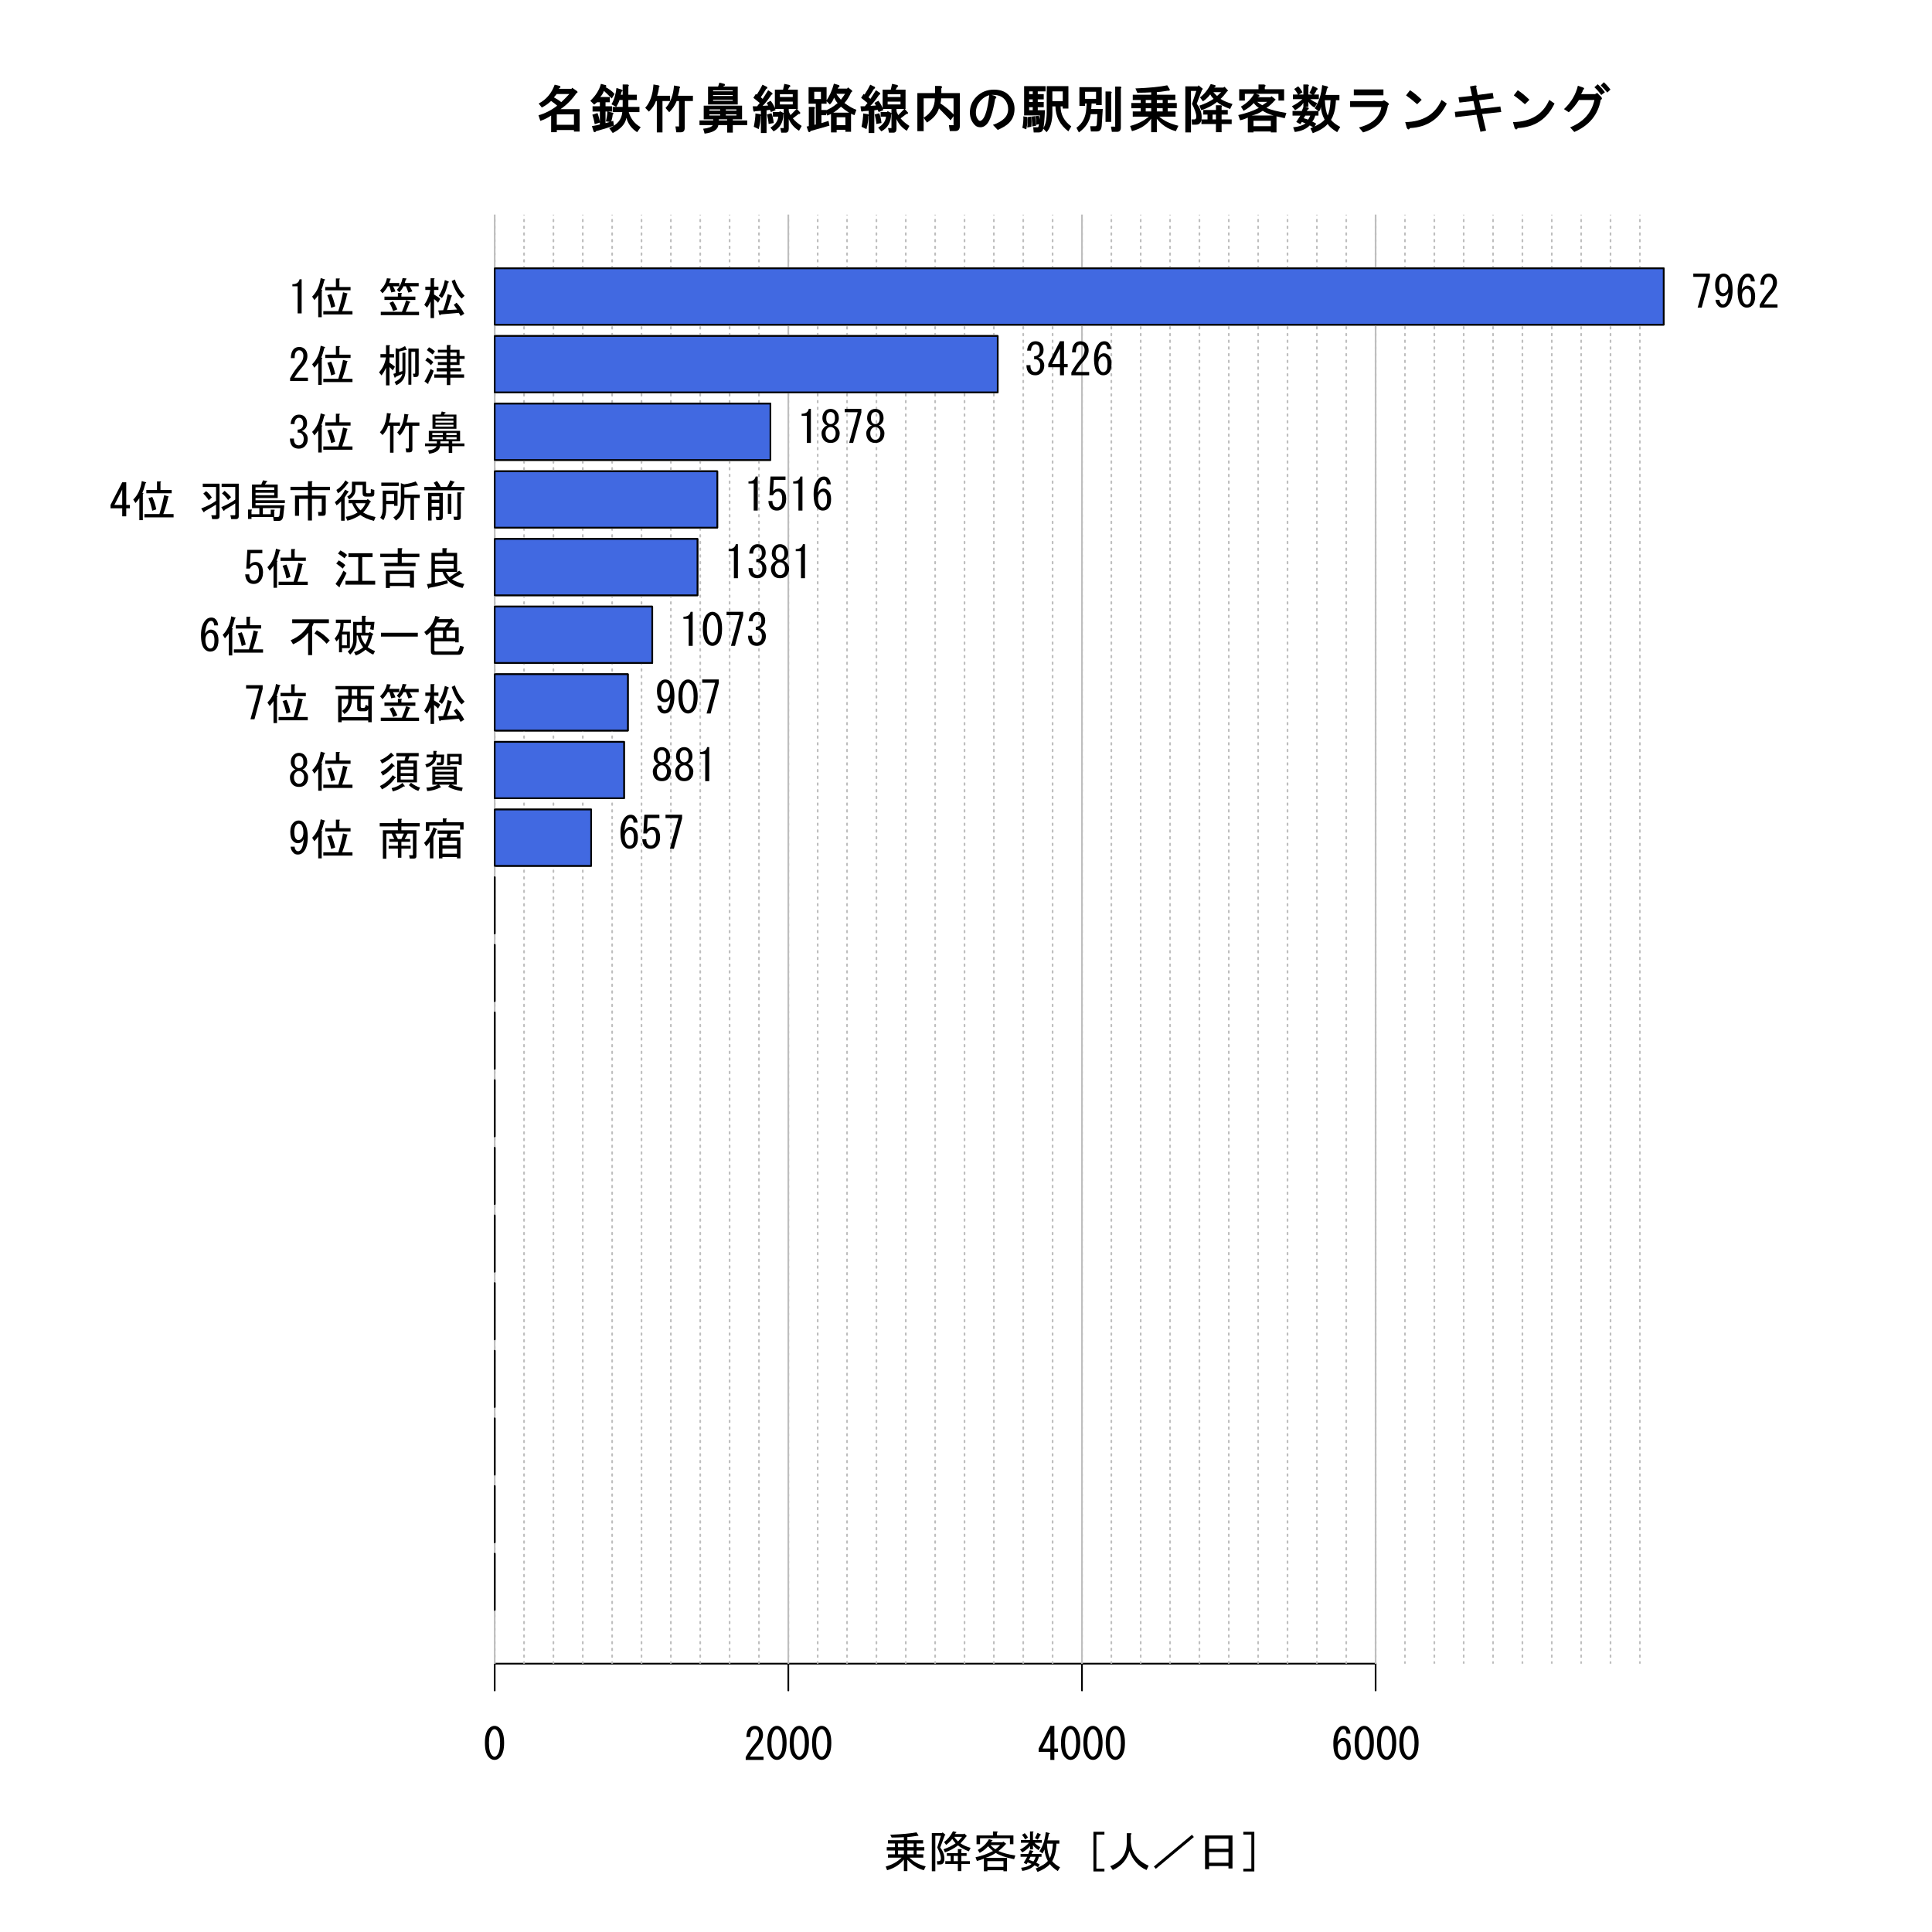 <?xml version="1.0" encoding="UTF-8"?>
<svg xmlns="http://www.w3.org/2000/svg" xmlns:xlink="http://www.w3.org/1999/xlink" width="864pt" height="864pt" viewBox="0 0 864 864" version="1.1">
<defs>
<g>
<symbol overflow="visible" id="glyph0-0">
<path style="stroke:none;" d="M 5.434 -15.316 L 5.434 -1.848 L 18.621 -1.848 L 18.621 -15.316 Z M 2.906 -17.656 L 21.152 -17.656 L 21.152 0.496 L 2.906 0.496 Z M 2.906 -17.656 "/>
</symbol>
<symbol overflow="visible" id="glyph0-1">
<path style="stroke:none;" d="M 11.941 -11.594 C 13.133 -12.711 14.328 -13.922 15.535 -15.223 L 9.883 -15.223 L 8.652 -13.734 C 9.934 -13.066 11.031 -12.352 11.941 -11.594 Z M 18.73 -15.645 C 16.672 -12.68 14.293 -10.285 11.594 -8.465 L 20.141 -8.465 L 20.141 1.562 L 17.613 1.562 L 17.613 0.863 L 9.938 0.863 L 9.938 1.84 L 7.41 1.84 L 7.41 -5.609 C 5.875 -4.574 4.27 -3.777 2.59 -3.219 L 1.746 -5.719 C 4.703 -6.547 7.492 -7.977 10.113 -10.016 C 9.629 -10.484 8.719 -11.191 7.391 -12.133 C 6.25 -11 4.867 -10.02 3.242 -9.191 L 1.84 -10.977 C 5.227 -12.738 7.609 -15.551 8.996 -19.406 L 11.391 -18.82 C 11.707 -18.328 11.621 -18.035 11.137 -17.945 L 10.859 -17.566 L 16.531 -17.566 L 16.801 -18.027 L 19.062 -16.484 C 19.352 -16.016 19.242 -15.738 18.73 -15.645 Z M 17.613 -6.125 L 9.938 -6.125 L 9.938 -1.48 L 17.613 -1.48 Z M 17.613 -6.125 "/>
</symbol>
<symbol overflow="visible" id="glyph0-2">
<path style="stroke:none;" d="M 11.41 -1.102 C 8.711 -0.133 6.008 0.703 3.293 1.414 C 3.191 1.938 2.867 2 2.324 1.598 L 1.562 -0.879 C 2.891 -1.09 4.074 -1.328 5.109 -1.602 L 5.109 -7.41 L 1.84 -7.41 L 1.84 -9.754 L 5.109 -9.754 L 5.109 -11.547 L 3.879 -11.547 L 2.566 -10.48 L 0.828 -12.199 C 3.281 -14.527 4.867 -17.051 5.578 -19.773 L 7.812 -19.188 C 8.125 -18.699 8.043 -18.41 7.566 -18.316 L 7.547 -18.367 C 9.211 -17.547 10.59 -16.512 11.684 -15.258 L 10.441 -13.234 C 9.047 -14.633 7.875 -15.766 6.926 -16.637 C 6.52 -15.504 5.961 -14.59 5.25 -13.891 L 9.57 -13.891 L 9.57 -11.547 L 7.641 -11.547 L 7.641 -9.754 L 10.582 -9.754 L 10.582 -7.41 L 7.641 -7.41 L 7.641 -2.219 C 8.523 -2.441 9.672 -2.777 11.086 -3.227 Z M 17.844 -14.898 L 21.613 -14.898 L 21.613 -12.559 L 17.844 -12.559 L 17.844 -9.477 L 22.809 -9.477 L 22.809 -7.137 L 18.027 -7.137 C 18.926 -4.137 20.703 -1.891 23.359 -0.406 L 21.766 1.84 C 19.293 0.242 17.695 -1.902 16.973 -4.598 C 16.484 -1.832 14.445 0.434 10.859 2.207 L 9.285 0.031 C 12.945 -1.512 14.895 -3.898 15.129 -7.137 L 10.848 -7.137 L 10.848 -9.477 L 15.312 -9.477 L 15.312 -12.559 L 13.906 -12.559 C 13.566 -11.539 13.074 -10.512 12.422 -9.469 L 10.297 -10.648 C 11.457 -12.586 12.203 -15.016 12.531 -17.938 L 14.953 -17.168 C 15.406 -16.797 15.371 -16.512 14.852 -16.316 L 14.441 -14.898 L 15.312 -14.898 L 15.312 -19.496 L 17.477 -19.496 C 18.145 -19.379 18.266 -19.086 17.844 -18.609 Z M 10.84 -6.047 C 10.785 -5.164 10.547 -4.035 10.133 -2.664 L 7.812 -2.988 C 8.176 -4.504 8.395 -5.992 8.469 -7.457 L 10.73 -6.898 C 11.363 -6.641 11.402 -6.359 10.84 -6.047 Z M 2.812 -1.746 C 2.531 -3.359 2.176 -4.773 1.746 -5.988 L 4.051 -6.719 C 4.598 -5.254 4.969 -3.84 5.16 -2.48 Z M 2.812 -1.746 "/>
</symbol>
<symbol overflow="visible" id="glyph0-3">
<path style="stroke:none;" d="M 1.289 -9.074 C 3.434 -11.391 4.664 -14.867 4.98 -19.5 L 7.238 -19.121 C 7.809 -18.871 7.875 -18.594 7.438 -18.289 C 7.32 -17.027 7.051 -15.746 6.629 -14.441 L 12.422 -14.441 L 12.422 -12.098 L 9.02 -12.098 L 9.02 1.93 L 6.488 1.93 L 6.488 -12.098 L 6.09 -12.098 C 5.562 -10.453 4.516 -8.871 2.941 -7.352 Z M 16.418 -12.098 L 15.363 -12.098 C 14.598 -10.148 13.484 -8.477 12.027 -7.078 L 10.387 -8.988 C 12.594 -11.371 13.855 -14.719 14.172 -19.039 L 16.43 -18.664 C 17.004 -18.414 17.07 -18.137 16.633 -17.828 C 16.574 -16.879 16.336 -15.75 15.914 -14.441 L 22.625 -14.441 L 22.625 -12.098 L 18.945 -12.098 L 18.945 -0.008 C 18.941 1.25 18.359 1.875 17.195 1.879 L 15.207 1.879 L 14.801 -0.742 L 16.461 -0.742 C 16.43 -0.738 16.418 -0.801 16.418 -0.926 Z M 16.418 -12.098 "/>
</symbol>
<symbol overflow="visible" id="glyph0-4">
<path style="stroke:none;" d="M 1.469 -1.348 L 1.469 -3.41 L 7.594 -3.41 L 7.594 -3.93 L 3.363 -3.93 L 3.363 -10.027 L 20.508 -10.027 L 20.508 -3.93 L 16.371 -3.93 L 16.371 -3.41 L 22.809 -3.41 L 22.809 -1.348 L 16.371 -1.348 L 16.371 2.023 L 13.844 2.023 L 13.844 -1.348 L 9.906 -1.348 C 9.66 0.707 7.609 1.98 3.758 2.48 L 3.125 0.305 C 5.598 0.008 7.027 -0.543 7.41 -1.348 Z M 12.055 -18.578 L 18.578 -18.578 L 18.578 -10.547 L 5.301 -10.547 L 5.301 -18.578 L 9.801 -18.578 L 10.371 -20.324 L 12.68 -19.742 C 12.996 -19.25 12.902 -18.957 12.398 -18.859 Z M 16.328 -14.348 L 16.328 -14.777 L 7.547 -14.777 L 7.547 -14.348 Z M 10.719 -7.82 L 10.719 -8.344 L 5.895 -8.344 L 5.895 -7.82 Z M 13.844 -3.41 L 13.844 -3.93 L 10.121 -3.93 L 10.121 -3.41 Z M 16.328 -16.465 L 16.328 -16.891 L 7.547 -16.891 L 7.547 -16.465 Z M 16.328 -12.234 L 16.328 -12.664 L 7.547 -12.664 L 7.547 -12.234 Z M 17.98 -7.82 L 17.98 -8.344 L 13.25 -8.344 L 13.25 -7.82 Z M 10.719 -5.617 L 10.719 -6.137 L 5.895 -6.137 L 5.895 -5.617 Z M 17.98 -5.617 L 17.98 -6.137 L 13.25 -6.137 L 13.25 -5.617 Z M 17.98 -5.617 "/>
</symbol>
<symbol overflow="visible" id="glyph0-5">
<path style="stroke:none;" d="M 16.926 -17.199 L 21.336 -17.199 L 21.336 -8.52 L 17.293 -8.52 L 17.293 -7.82 C 17.289 -7.402 17.551 -6.73 18.078 -5.801 L 20.887 -8.652 L 22.426 -6.957 C 22.492 -6.418 22.27 -6.215 21.75 -6.344 L 19.133 -4.344 C 20.066 -3.18 21.383 -2.055 23.082 -0.961 L 21.891 1.195 C 19.781 -0.086 18.246 -1.832 17.293 -4.043 L 17.293 0.27 C 17.289 1.457 16.828 2.051 15.906 2.051 L 13.934 2.051 L 13.512 -0.008 L 15.082 -0.008 C 15.055 -0.004 15.039 -0.066 15.043 -0.188 L 15.043 -8.52 L 11.09 -8.52 L 11.09 -17.199 L 14.746 -17.199 L 15.309 -19.773 L 17.566 -19.297 C 18.176 -18.953 18.18 -18.637 17.578 -18.34 Z M 15.086 -6.695 L 14.895 -6.102 C 14.832 -2.594 13.371 -0.074 10.512 1.469 L 9.102 -0.203 C 11.305 -1.559 12.469 -3.195 12.594 -5.117 L 10.203 -5.117 L 10.203 -7.18 L 13.004 -7.18 L 13.352 -7.547 Z M 7.25 -17.574 C 6 -15.555 5.184 -14.297 4.793 -13.793 L 5.633 -13.062 L 8.094 -16.926 L 9.879 -15.738 C 10.16 -15.281 10.047 -15.004 9.543 -14.91 C 7.934 -12.523 6.625 -10.867 5.617 -9.938 L 8.09 -10.086 L 7.445 -11.273 L 9.191 -12.234 C 10.227 -10.922 10.965 -9.52 11.41 -8.027 L 9.328 -7.172 L 8.844 -8.18 L 7.367 -7.941 L 7.367 2.207 L 4.836 2.207 L 4.836 -7.723 L 2.352 -7.547 C 1.805 -7.172 1.484 -7.355 1.383 -8.102 L 1.195 -9.754 L 3.145 -9.754 L 4.32 -11.238 L 1.469 -13.531 L 2.566 -15.27 L 3.027 -14.992 C 4.141 -16.738 4.984 -18.211 5.555 -19.406 L 7.562 -18.422 C 7.855 -17.953 7.75 -17.668 7.25 -17.574 Z M 1.656 -0.586 C 2.145 -3.023 2.391 -5.008 2.391 -6.539 L 4.402 -6.25 C 5.027 -6.016 5.129 -5.742 4.699 -5.426 C 4.699 -3.512 4.418 -1.551 3.859 0.461 Z M 13.34 -13.891 L 19.09 -13.891 L 19.09 -15.137 L 13.34 -15.137 Z M 19.09 -10.582 L 19.09 -11.828 L 13.34 -11.828 L 13.34 -10.582 Z M 9.555 -6.629 C 10.051 -5.535 10.395 -4.082 10.582 -2.262 L 8.293 -1.84 C 8.215 -3.031 7.965 -4.449 7.539 -6.102 Z M 9.555 -6.629 "/>
</symbol>
<symbol overflow="visible" id="glyph0-6">
<path style="stroke:none;" d="M 18.531 -1.297 L 18.531 -4.844 L 14.625 -4.844 L 14.625 -1.297 Z M 21.059 1.652 L 18.531 1.652 L 18.531 0.766 L 14.625 0.766 L 14.625 1.93 L 12.098 1.93 L 12.098 -6.902 L 21.059 -6.902 Z M 14.535 -15.316 C 14.82 -14.723 15.484 -13.848 16.523 -12.695 C 17.469 -13.965 18.086 -14.84 18.383 -15.316 Z M 16.559 -9.559 C 14.508 -7.613 12.461 -6.297 10.426 -5.609 L 9.469 -7.816 C 11.25 -8.402 13.117 -9.527 15.074 -11.191 C 14.625 -11.574 14.09 -12.379 13.465 -13.605 C 12.98 -12.27 12.352 -11.258 11.586 -10.57 L 9.926 -12.18 C 11.402 -14.207 12.559 -16.77 13.395 -19.867 L 15.723 -19.18 C 16.027 -18.695 15.941 -18.406 15.461 -18.312 L 15.086 -17.656 L 19.305 -17.656 L 19.684 -18.211 L 21.41 -16.883 C 21.727 -16.523 21.613 -16.219 21.078 -15.961 C 20.234 -14.047 19.25 -12.465 18.117 -11.215 C 20.121 -9.727 21.898 -8.715 23.449 -8.188 L 22.602 -5.789 C 20.922 -6.297 18.91 -7.551 16.559 -9.559 Z M 10.121 -18.301 L 10.121 -10.91 L 7.824 -10.91 L 7.824 -8.098 L 9.938 -8.098 L 9.938 -5.754 L 7.824 -5.754 L 7.824 -2.219 L 10.98 -3.227 L 11.41 -1.09 L 2.926 1.32 C 2.828 1.844 2.508 1.945 1.965 1.625 L 1.195 -0.684 L 2.168 -0.879 L 2.168 -9.477 L 4.332 -9.477 C 5.004 -9.359 5.129 -9.066 4.699 -8.59 L 4.699 -1.484 L 5.293 -1.605 L 5.293 -10.91 L 2.078 -10.91 L 2.078 -18.301 Z M 7.594 -12.969 L 7.594 -16.242 L 4.605 -16.242 L 4.605 -12.969 Z M 7.594 -12.969 "/>
</symbol>
<symbol overflow="visible" id="glyph0-7">
<path style="stroke:none;" d="M 17.406 -3.492 C 15.277 -5.703 13.535 -7.48 12.184 -8.824 C 11.453 -6.379 9.668 -4.262 6.82 -2.48 L 5.332 -4.629 C 8.672 -6.656 10.34 -9.543 10.344 -13.293 L 5.344 -13.293 L 5.344 1.379 L 2.531 1.379 L 2.531 -15.637 L 10.438 -15.637 L 10.438 -18.852 L 12.898 -18.852 C 13.68 -18.648 13.797 -18.293 13.25 -17.777 L 13.25 -15.637 L 21.52 -15.637 L 21.52 -0.926 C 21.516 0.574 20.84 1.324 19.492 1.328 L 17.047 1.328 L 16.637 -1.297 L 18.758 -1.297 C 18.723 -1.293 18.707 -1.355 18.711 -1.477 L 18.711 -13.293 L 13.156 -13.293 C 13.152 -12.59 13.062 -11.828 12.879 -11.004 C 15.223 -9.449 17.273 -7.707 19.039 -5.785 Z M 17.406 -3.492 "/>
</symbol>
<symbol overflow="visible" id="glyph0-8">
<path style="stroke:none;" d="M 13.219 -13.051 C 12.18 -6.953 10.902 -3.152 9.395 -1.641 C 8.543 -0.789 7.652 -0.363 6.715 -0.367 C 5.652 -0.363 4.816 -0.664 4.215 -1.273 C 2.688 -2.793 1.926 -4.699 1.93 -6.992 C 1.926 -9.719 2.902 -12.062 4.859 -14.016 C 6.977 -16.137 9.59 -17.195 12.691 -17.199 C 15.48 -17.195 17.66 -16.41 19.23 -14.844 C 21 -13.07 21.883 -11.004 21.887 -8.645 C 21.883 -6.051 21.059 -3.934 19.414 -2.285 C 18.344 -1.219 16.664 -0.184 14.375 0.828 L 12.227 -1.445 C 14.43 -2.176 16.141 -3.148 17.359 -4.367 C 18.469 -5.477 19.023 -6.844 19.027 -8.461 C 19.023 -10.34 18.406 -11.895 17.176 -13.133 C 15.941 -14.363 14.082 -14.934 11.594 -14.84 L 13.109 -14.41 C 13.934 -13.977 13.973 -13.523 13.219 -13.051 Z M 10.57 -14.707 C 9.258 -14.355 8.039 -13.613 6.914 -12.488 C 5.375 -10.949 4.605 -9.059 4.605 -6.809 C 4.605 -5.43 5.035 -4.309 5.902 -3.445 C 6.047 -3.297 6.258 -3.223 6.531 -3.227 C 6.801 -3.223 7.133 -3.418 7.523 -3.812 C 8.883 -5.168 9.898 -8.801 10.57 -14.707 Z M 10.57 -14.707 "/>
</symbol>
<symbol overflow="visible" id="glyph0-9">
<path style="stroke:none;" d="M 19.359 -8.73 L 19.359 -9.711 L 18.395 -9.711 C 18.391 -6.066 19.984 -3.086 23.176 -0.766 L 21.867 1.469 C 18.074 -1.473 16.148 -5.195 16.09 -9.711 L 14.719 -9.711 L 14.719 -6.992 C 14.719 -3 13.855 -0.059 12.137 1.84 L 10.57 0.129 C 11.648 -1.332 12.188 -3.766 12.188 -7.176 L 12.188 -18.762 L 21.887 -18.762 L 21.887 -8.73 Z M 11.41 -8.008 C 11.215 -3.551 10.938 -0.703 10.57 0.539 C 10.281 1.488 9.609 1.961 8.555 1.965 L 6.367 1.965 L 6.156 -0.375 L 8.188 -0.375 C 8.379 -0.375 8.5 -0.535 8.547 -0.859 L 8.73 -1.746 L 7.539 -1.469 C 7.535 -2.844 7.383 -4.125 7.078 -5.312 L 8.684 -5.527 C 9.02 -4.328 9.121 -3.5 8.992 -3.043 L 9.102 -5.664 L 2.082 -5.664 L 2.082 -18.762 L 11.684 -18.762 L 11.684 -16.418 L 8.191 -16.418 L 8.191 -15.176 L 10.859 -15.176 L 10.859 -12.832 L 8.191 -12.832 L 8.191 -11.684 L 10.859 -11.684 L 10.859 -9.34 L 8.191 -9.34 L 8.191 -8.008 Z M 1.289 -0.113 C 1.656 -1.766 1.809 -3.48 1.746 -5.25 L 3.578 -4.938 C 3.707 -3.535 3.535 -1.707 3.059 0.551 Z M 6.953 -5.344 C 7.285 -3.68 7.453 -2.254 7.457 -1.066 L 5.699 -0.734 C 5.758 -1.109 5.664 -2.574 5.422 -5.129 Z M 5.32 -5.16 C 5.453 -3.492 5.449 -1.973 5.316 -0.598 L 3.492 -0.273 C 3.676 -2.133 3.766 -3.691 3.77 -4.945 Z M 4.332 -8.008 L 5.941 -8.008 L 5.941 -9.34 L 4.332 -9.34 Z M 4.332 -11.684 L 5.941 -11.684 L 5.941 -12.832 L 4.332 -12.832 Z M 4.332 -15.176 L 5.941 -15.176 L 5.941 -16.418 L 4.332 -16.418 Z M 14.719 -12.051 L 19.359 -12.051 L 19.359 -16.418 L 14.719 -16.418 Z M 14.719 -12.051 "/>
</symbol>
<symbol overflow="visible" id="glyph0-10">
<path style="stroke:none;" d="M 10.754 -6.215 L 7.781 -6.215 C 7.242 -2.855 5.473 -0.145 2.48 1.93 L 1.379 -0.129 C 4.074 -2.055 5.547 -4.867 5.789 -8.566 L 5.977 -11 L 5.25 -11 L 5.25 -9.926 L 2.719 -9.926 L 2.719 -18.301 L 12.695 -18.301 L 12.695 -10.297 L 10.164 -10.297 L 10.164 -11 L 8.172 -11 L 8.008 -8.559 L 13.156 -8.559 L 12.691 -1.082 C 12.555 0.645 11.848 1.504 10.578 1.508 L 7.848 1.508 L 7.539 -0.836 L 9.84 -0.836 C 10.215 -0.832 10.43 -1.09 10.48 -1.609 Z M 21.246 -0.281 C 21.246 1.031 20.66 1.688 19.492 1.688 L 17.238 1.688 L 16.82 -0.652 L 18.852 -0.652 C 18.758 -0.648 18.715 -0.68 18.715 -0.742 L 18.715 -18.578 L 20.879 -18.578 C 21.547 -18.461 21.672 -18.164 21.246 -17.688 Z M 16.559 -16.371 C 17.23 -16.254 17.352 -15.957 16.926 -15.484 L 16.926 -2.758 L 14.395 -2.758 L 14.395 -16.371 Z M 10.164 -13.062 L 10.164 -16.242 L 5.25 -16.242 L 5.25 -13.062 Z M 10.164 -13.062 "/>
</symbol>
<symbol overflow="visible" id="glyph0-11">
<path style="stroke:none;" d="M 6.035 -12.559 L 2.48 -12.559 L 2.48 -14.898 L 10.719 -14.898 L 10.719 -15.996 C 8.816 -15.871 6.75 -15.809 4.516 -15.809 L 3.676 -17.73 C 9.957 -17.984 14.699 -18.449 17.898 -19.133 L 19.031 -17.324 C 19.098 -16.805 18.844 -16.605 18.273 -16.73 C 15.555 -16.297 13.879 -16.082 13.25 -16.086 L 13.25 -14.898 L 21.52 -14.898 L 21.52 -12.559 L 18.117 -12.559 L 18.117 -11.223 L 22.164 -11.223 L 22.164 -8.883 L 18.117 -8.883 L 18.117 -7.453 L 21.613 -7.453 L 21.613 -5.113 L 14.352 -5.113 C 16.297 -3.316 19.148 -1.957 22.898 -1.031 L 21.754 1.379 C 18.359 0.496 15.523 -1.34 13.25 -4.137 L 13.25 1.84 L 10.719 1.84 L 10.719 -4.23 C 8.898 -1.555 6.039 0.312 2.133 1.379 L 1.289 -0.941 C 4.727 -1.863 7.512 -3.254 9.652 -5.113 L 2.48 -5.113 L 2.48 -7.453 L 6.035 -7.453 L 6.035 -8.883 L 1.84 -8.883 L 1.84 -11.223 L 6.035 -11.223 Z M 15.871 -8.883 L 13.25 -8.883 L 13.25 -7.453 L 15.871 -7.453 Z M 10.719 -7.453 L 10.719 -8.883 L 8.285 -8.883 L 8.285 -7.453 Z M 10.719 -11.223 L 10.719 -12.559 L 8.285 -12.559 L 8.285 -11.223 Z M 15.871 -11.223 L 15.871 -12.559 L 13.25 -12.559 L 13.25 -11.223 Z M 15.871 -11.223 "/>
</symbol>
<symbol overflow="visible" id="glyph0-12">
<path style="stroke:none;" d="M 14.809 -18.117 L 18.914 -18.117 L 19.43 -18.484 L 21.059 -16.727 L 20.59 -16.418 C 19.625 -15.09 18.648 -13.965 17.66 -13.047 C 18.863 -12.238 20.641 -11.477 22.992 -10.766 L 21.93 -8.547 C 19.344 -9.488 17.395 -10.531 16.082 -11.672 C 14.086 -10.098 11.738 -8.871 9.043 -7.996 L 8.18 -10.02 C 10.766 -10.918 12.879 -11.93 14.523 -13.062 C 13.824 -13.797 13.328 -14.469 13.031 -15.074 C 12.258 -13.957 11.172 -12.914 9.781 -11.949 L 8.457 -13.711 C 10.434 -15.234 12.031 -17.223 13.246 -19.68 L 15.191 -19.203 C 15.609 -18.938 15.574 -18.656 15.09 -18.352 Z M 9.203 -4.969 C 9.199 -2.672 8.371 -1.523 6.715 -1.527 L 4.898 -1.527 L 4.688 -3.871 L 5.98 -3.871 C 6.527 -3.867 6.801 -4.293 6.805 -5.152 C 6.801 -6.449 6.156 -8.336 4.871 -10.812 L 6.805 -16.609 L 4.422 -16.609 L 4.422 1.93 L 1.895 1.93 L 1.895 -18.668 L 7.523 -18.668 L 7.801 -19.133 L 9.754 -17.539 L 9.34 -17.031 L 6.996 -10.859 C 8.465 -9.031 9.199 -7.07 9.203 -4.969 Z M 14.441 -16.055 C 14.609 -15.828 15.16 -15.258 16.09 -14.352 C 16.855 -15.102 17.465 -15.672 17.922 -16.055 Z M 9.926 -8.098 L 15.59 -8.098 L 15.59 -10.211 L 17.766 -10.211 C 18.367 -10.09 18.484 -9.824 18.117 -9.414 L 18.117 -8.098 L 20.875 -8.098 L 20.875 -6.035 L 18.117 -6.035 L 18.117 -3.871 L 22.625 -3.871 L 22.625 -1.809 L 18.117 -1.809 L 18.117 1.84 L 15.59 1.84 L 15.59 -1.809 L 9.102 -1.809 L 9.102 -3.871 L 11.824 -3.871 L 11.824 -6.035 L 9.926 -6.035 Z M 14.074 -3.871 L 15.59 -3.871 L 15.59 -6.035 L 14.074 -6.035 Z M 14.074 -3.871 "/>
</symbol>
<symbol overflow="visible" id="glyph0-13">
<path style="stroke:none;" d="M 12.992 -19.496 C 13.773 -19.293 13.891 -18.938 13.34 -18.422 L 13.34 -17.383 L 21.98 -17.383 L 21.98 -12.316 L 19.449 -12.316 L 19.449 -15.32 L 4.422 -15.32 L 4.422 -12.316 L 1.895 -12.316 L 1.895 -17.383 L 10.527 -17.383 L 10.527 -19.496 Z M 12.414 -7.723 C 10.844 -6.637 9.16 -5.934 7.367 -5.617 L 18.578 -5.617 L 18.578 1.93 L 16.047 1.93 L 16.047 1.508 L 8.285 1.508 L 8.285 1.93 L 5.754 1.93 L 5.754 -4.688 C 4.637 -4.141 3.488 -3.742 2.312 -3.492 L 1.469 -5.824 C 4.938 -6.59 8.004 -7.648 10.664 -9.008 C 9.93 -9.477 9.164 -10.215 8.375 -11.215 C 7.508 -10.086 6.008 -8.922 3.867 -7.723 L 2.664 -9.602 C 5.387 -11.176 7.391 -13.156 8.672 -15.547 L 10.758 -14.859 C 11.07 -14.375 10.969 -14.082 10.461 -13.988 L 10.121 -13.797 L 15.852 -13.797 L 16.332 -14.258 L 18.211 -12.75 L 17.672 -12.223 C 16.617 -10.98 15.418 -9.91 14.074 -9.016 C 16.102 -8.148 19.074 -7.398 22.992 -6.762 L 22.254 -4.414 C 17.578 -5.336 14.297 -6.441 12.414 -7.723 Z M 16.047 -0.836 L 16.047 -3.273 L 8.285 -3.273 L 8.285 -0.836 Z M 12.219 -10.215 C 12.875 -10.621 13.613 -11.129 14.43 -11.734 L 9.938 -11.734 C 10.629 -11.191 11.387 -10.684 12.219 -10.215 Z M 12.219 -10.215 "/>
</symbol>
<symbol overflow="visible" id="glyph0-14">
<path style="stroke:none;" d="M 17.375 -5.617 C 18.047 -7.074 18.477 -9.355 18.66 -12.465 L 16.098 -12.465 C 16.273 -9.355 16.699 -7.074 17.375 -5.617 Z M 21.047 -12.465 C 20.93 -8.844 20.199 -5.914 18.855 -3.668 C 19.785 -2.531 21.164 -1.477 22.992 -0.512 L 21.605 1.84 C 19.445 0.504 18.027 -0.723 17.348 -1.84 C 16.062 -0.277 13.852 1.102 10.711 2.297 L 9.652 0.105 C 12.879 -1.219 14.996 -2.508 15.996 -3.77 C 14.957 -5.738 14.398 -7.668 14.324 -9.559 C 14.25 -8.727 13.969 -8.023 13.48 -7.445 L 11.582 -8.844 C 13.418 -11.613 14.527 -15.074 14.914 -19.223 L 17.246 -18.645 C 17.703 -18.188 17.648 -17.871 17.074 -17.695 C 16.91 -16.719 16.676 -15.754 16.371 -14.809 L 22.625 -14.809 L 22.625 -12.465 Z M 12.43 -17.027 C 12.09 -16.191 11.617 -15.418 11.008 -14.707 L 9.191 -15.699 C 9.684 -16.598 10.184 -17.652 10.688 -18.855 L 12.707 -17.875 C 13.004 -17.402 12.91 -17.121 12.43 -17.027 Z M 6.629 -4.418 C 7.383 -4.219 8.027 -4.004 8.562 -3.781 C 8.922 -4.152 9.254 -4.754 9.559 -5.578 L 7.348 -5.578 C 7.152 -5.172 6.91 -4.785 6.629 -4.418 Z M 5.156 -1.746 L 3.309 -2.746 C 3.926 -3.734 4.539 -4.68 5.148 -5.578 L 1.656 -5.578 L 1.656 -7.641 L 5.773 -7.641 C 6.098 -8.348 6.375 -9.051 6.602 -9.754 L 8.734 -9.164 C 9.043 -8.68 8.953 -8.391 8.461 -8.297 L 8.008 -7.641 L 13.25 -7.641 L 13.25 -5.578 L 11.801 -5.578 C 11.52 -4.5 11.082 -3.605 10.488 -2.902 C 10.953 -2.723 11.535 -2.414 12.234 -1.977 L 11.223 -0.184 C 10.387 -0.629 9.766 -0.969 9.352 -1.195 C 7.805 0.391 5.578 1.371 2.672 1.746 L 1.93 -0.34 C 4.406 -0.598 6.246 -1.188 7.445 -2.109 C 6.879 -2.309 6.336 -2.523 5.82 -2.758 Z M 6.496 -19.496 L 8.379 -19.496 C 9.051 -19.379 9.172 -19.086 8.742 -18.609 L 8.742 -14.992 L 13.43 -14.992 L 13.43 -12.93 L 9.57 -12.93 C 10.188 -12.445 11.23 -11.832 12.695 -11.086 L 11.488 -9.191 C 10.266 -9.844 9.352 -10.703 8.742 -11.766 L 8.742 -9.559 L 6.496 -9.559 L 6.496 -11.305 C 5.855 -10.117 4.621 -9.016 2.789 -7.996 L 1.379 -9.781 C 3.324 -10.789 4.887 -11.84 6.066 -12.93 L 1.84 -12.93 L 1.84 -14.992 L 6.496 -14.992 Z M 4.211 -14.801 C 3.699 -15.793 3.094 -16.68 2.391 -17.469 L 4.191 -18.672 C 5.059 -17.793 5.688 -16.898 6.078 -15.984 Z M 4.211 -14.801 "/>
</symbol>
<symbol overflow="visible" id="glyph0-15">
<path style="stroke:none;" d="M 7.262 -0.273 C 13.215 -1.812 16.555 -4.863 17.281 -9.43 L 3.309 -9.43 L 3.309 -12.051 L 17.598 -12.051 L 18.523 -12.422 L 20.332 -11.258 C 20.754 -10.801 20.711 -10.418 20.207 -10.109 C 19.223 -3.957 15.523 0.051 9.105 1.93 Z M 18.211 -14.664 L 4.965 -14.664 L 4.965 -17.289 L 18.211 -17.289 Z M 18.211 -14.664 "/>
</symbol>
<symbol overflow="visible" id="glyph0-16">
<path style="stroke:none;" d="M 22.441 -10.98 C 19.121 -4.031 13.637 -0.371 5.988 -0.008 C 5.566 0.797 5.105 0.797 4.609 0.008 L 3.859 -2.664 C 11.871 -2.848 17.281 -6.16 20.094 -12.602 Z M 9.203 -10.664 C 7.434 -12.227 5.777 -13.547 4.23 -14.625 L 5.996 -16.926 C 7.465 -16.02 9.211 -14.598 11.227 -12.656 Z M 9.203 -10.664 "/>
</symbol>
<symbol overflow="visible" id="glyph0-17">
<path style="stroke:none;" d="M 22.715 -7.203 L 14.168 -6.285 L 15.914 1.129 L 13.395 1.652 L 11.645 -5.977 L 2.242 -4.871 L 1.93 -7.238 L 11.121 -8.25 L 10.258 -12.133 L 4.008 -11.398 L 3.586 -13.766 L 9.652 -14.406 L 8.73 -18.613 L 10.895 -19.031 C 11.664 -19.156 11.867 -18.855 11.5 -18.129 L 12.191 -14.809 L 18.902 -15.73 L 19.312 -13.273 L 12.789 -12.445 L 13.66 -8.652 L 22.305 -9.664 Z M 22.715 -7.203 "/>
</symbol>
<symbol overflow="visible" id="glyph0-18">
<path style="stroke:none;" d="M 19.004 -12.652 C 17.84 -5.988 13.906 -1.191 7.195 1.746 L 5.332 -0.32 C 11.348 -2.793 14.961 -6.871 16.18 -12.551 L 9.262 -12.551 C 7.891 -10.344 6.375 -8.52 4.719 -7.078 L 2.574 -8.488 C 5.762 -11.453 7.836 -14.938 8.797 -18.945 L 11.262 -18.094 C 11.727 -17.75 11.695 -17.438 11.172 -17.164 C 10.945 -16.43 10.625 -15.77 10.215 -15.176 L 16.457 -15.176 L 17.438 -15.73 L 19.23 -13.926 C 19.715 -13.305 19.637 -12.879 19.004 -12.652 Z M 19.246 -14.801 C 18.16 -16.27 17.137 -17.422 16.18 -18.258 L 17.66 -19.59 C 18.855 -18.543 19.926 -17.355 20.875 -16.02 Z M 21.953 -15.902 C 20.859 -17.168 19.883 -18.227 19.027 -19.082 L 20.398 -20.508 C 21.484 -19.516 22.473 -18.422 23.359 -17.234 Z M 21.953 -15.902 "/>
</symbol>
<symbol overflow="visible" id="glyph1-0">
<path style="stroke:none;" d="M 4.141 -13.125 L 4.141 -1.172 L 15.938 -1.172 L 15.938 -13.125 Z M 2.578 -14.609 L 17.5 -14.609 L 17.5 0.312 L 2.578 0.312 Z M 2.578 -14.609 "/>
</symbol>
<symbol overflow="visible" id="glyph1-1">
<path style="stroke:none;" d="M 5.234 -10.781 L 2.109 -10.781 L 2.109 -12.266 L 9.219 -12.266 L 9.219 -13.594 C 7.391 -13.488 5.57 -13.434 3.75 -13.438 L 3.125 -14.688 C 8.328 -14.895 12.234 -15.258 14.844 -15.781 L 15.703 -14.453 C 15.754 -14.191 15.621 -14.113 15.312 -14.219 C 12.965 -13.852 11.457 -13.668 10.781 -13.672 L 10.781 -12.266 L 17.812 -12.266 L 17.812 -10.781 L 14.922 -10.781 L 14.922 -9.141 L 18.359 -9.141 L 18.359 -7.656 L 14.922 -7.656 L 14.922 -5.938 L 17.891 -5.938 L 17.891 -4.453 L 11.719 -4.453 C 13.438 -2.629 15.859 -1.324 18.984 -0.547 L 18.125 1.172 C 15.414 0.441 12.969 -1.121 10.781 -3.516 L 10.781 1.562 L 9.219 1.562 L 9.219 -3.594 C 7.391 -1.297 4.891 0.289 1.719 1.172 L 1.094 -0.469 C 3.957 -1.25 6.328 -2.578 8.203 -4.453 L 2.109 -4.453 L 2.109 -5.938 L 5.234 -5.938 L 5.234 -7.656 L 1.562 -7.656 L 1.562 -9.141 L 5.234 -9.141 Z M 13.594 -7.656 L 10.781 -7.656 L 10.781 -5.938 L 13.594 -5.938 Z M 9.219 -5.938 L 9.219 -7.656 L 6.562 -7.656 L 6.562 -5.938 Z M 9.219 -9.141 L 9.219 -10.781 L 6.562 -10.781 L 6.562 -9.141 Z M 13.594 -9.141 L 13.594 -10.781 L 10.781 -10.781 L 10.781 -9.141 Z M 13.594 -9.141 "/>
</symbol>
<symbol overflow="visible" id="glyph1-2">
<path style="stroke:none;" d="M 12.109 -15 L 15.938 -15 L 16.25 -15.234 L 17.422 -14.062 L 17.109 -13.906 C 16.273 -12.758 15.414 -11.742 14.531 -10.859 C 15.625 -10.074 17.133 -9.398 19.062 -8.828 L 18.281 -7.266 C 16.25 -8.047 14.633 -8.93 13.438 -9.922 C 11.664 -8.562 9.711 -7.523 7.578 -6.797 L 6.953 -8.203 C 9.086 -8.93 10.883 -9.812 12.344 -10.859 C 11.715 -11.586 11.219 -12.238 10.859 -12.812 C 10.074 -11.82 9.164 -10.934 8.125 -10.156 L 7.188 -11.406 C 8.852 -12.652 10.18 -14.266 11.172 -16.25 L 12.578 -15.938 C 12.836 -15.832 12.785 -15.699 12.422 -15.547 Z M 7.344 -3.984 C 7.34 -2.266 6.715 -1.406 5.469 -1.406 L 4.141 -1.406 L 3.984 -2.891 L 4.844 -2.891 C 5.465 -2.887 5.777 -3.305 5.781 -4.141 C 5.777 -5.285 5.23 -6.898 4.141 -8.984 L 5.781 -14.219 L 3.281 -14.219 L 3.281 1.641 L 1.719 1.641 L 1.719 -15.469 L 6.328 -15.469 L 6.484 -15.781 L 7.812 -14.688 L 7.5 -14.375 L 5.469 -8.984 C 6.715 -7.418 7.34 -5.754 7.344 -3.984 Z M 11.797 -13.75 C 11.949 -13.332 12.496 -12.656 13.438 -11.719 C 14.215 -12.5 14.816 -13.176 15.234 -13.75 Z M 8.438 -6.484 L 13.359 -6.484 L 13.359 -8.281 L 14.844 -8.281 C 15.203 -8.227 15.23 -8.098 14.922 -7.891 L 14.922 -6.484 L 17.266 -6.484 L 17.266 -5.234 L 14.922 -5.234 L 14.922 -2.891 L 18.75 -2.891 L 18.75 -1.641 L 14.922 -1.641 L 14.922 1.562 L 13.359 1.562 L 13.359 -1.641 L 7.734 -1.641 L 7.734 -2.891 L 10.156 -2.891 L 10.156 -5.234 L 8.438 -5.234 Z M 11.484 -2.891 L 13.359 -2.891 L 13.359 -5.234 L 11.484 -5.234 Z M 11.484 -2.891 "/>
</symbol>
<symbol overflow="visible" id="glyph1-3">
<path style="stroke:none;" d="M 10.781 -16.172 C 11.301 -16.066 11.324 -15.855 10.859 -15.547 L 10.859 -14.375 L 18.203 -14.375 L 18.203 -10.469 L 16.641 -10.469 L 16.641 -13.125 L 3.281 -13.125 L 3.281 -10.469 L 1.719 -10.469 L 1.719 -14.375 L 9.062 -14.375 L 9.062 -16.172 Z M 10.312 -6.562 C 8.906 -5.625 7.395 -4.895 5.781 -4.375 L 15.312 -4.375 L 15.312 1.641 L 13.75 1.641 L 13.75 1.172 L 6.562 1.172 L 6.562 1.641 L 5 1.641 L 5 -3.984 C 3.797 -3.516 2.758 -3.176 1.875 -2.969 L 1.25 -4.609 C 4.109 -5.23 6.715 -6.168 9.062 -7.422 C 8.383 -7.941 7.652 -8.645 6.875 -9.531 C 6.039 -8.539 4.789 -7.551 3.125 -6.562 L 2.266 -7.891 C 4.555 -9.191 6.223 -10.805 7.266 -12.734 L 8.75 -12.266 C 8.953 -12.055 8.875 -11.926 8.516 -11.875 L 8.125 -11.328 L 13.359 -11.328 L 13.672 -11.641 L 15 -10.625 L 14.609 -10.312 C 13.719 -9.27 12.68 -8.305 11.484 -7.422 C 13.305 -6.586 15.828 -5.91 19.062 -5.391 L 18.516 -3.75 C 14.711 -4.531 11.977 -5.469 10.312 -6.562 Z M 13.75 -0.312 L 13.75 -2.891 L 6.562 -2.891 L 6.562 -0.312 Z M 10.156 -8.203 C 10.828 -8.672 11.531 -9.297 12.266 -10.078 L 7.969 -10.078 C 8.594 -9.348 9.32 -8.723 10.156 -8.203 Z M 10.156 -8.203 "/>
</symbol>
<symbol overflow="visible" id="glyph1-4">
<path style="stroke:none;" d="M 14.531 -4.297 C 15.258 -5.699 15.699 -7.836 15.859 -10.703 L 13.203 -10.703 C 13.355 -7.836 13.801 -5.699 14.531 -4.297 Z M 17.422 -10.703 C 17.312 -7.473 16.688 -4.867 15.547 -2.891 C 16.375 -1.844 17.547 -0.934 19.062 -0.156 L 18.047 1.562 C 16.379 0.469 15.207 -0.57 14.531 -1.562 C 13.332 -0.207 11.48 0.961 8.984 1.953 L 8.203 0.391 C 10.91 -0.703 12.707 -1.82 13.594 -2.969 C 12.707 -4.684 12.211 -6.402 12.109 -8.125 C 11.793 -7.34 11.48 -6.742 11.172 -6.328 L 9.844 -7.344 C 11.406 -9.633 12.344 -12.473 12.656 -15.859 L 14.297 -15.469 C 14.609 -15.258 14.531 -15.102 14.062 -15 C 13.906 -14.062 13.695 -13.125 13.438 -12.188 L 18.75 -12.188 L 18.75 -10.703 Z M 10.156 -14.453 C 9.84 -13.668 9.477 -13.016 9.062 -12.5 L 7.812 -13.203 C 8.227 -13.875 8.617 -14.656 8.984 -15.547 L 10.391 -14.844 C 10.594 -14.633 10.516 -14.504 10.156 -14.453 Z M 5.156 -3.438 C 5.883 -3.227 6.531 -2.992 7.109 -2.734 C 7.523 -3.199 7.863 -3.902 8.125 -4.844 L 5.859 -4.844 C 5.648 -4.371 5.414 -3.902 5.156 -3.438 Z M 4.062 -1.484 L 2.812 -2.188 C 3.332 -2.965 3.852 -3.852 4.375 -4.844 L 1.406 -4.844 L 1.406 -6.094 L 4.844 -6.094 C 5.152 -6.77 5.387 -7.34 5.547 -7.812 L 7.031 -7.422 C 7.238 -7.211 7.16 -7.082 6.797 -7.031 L 6.328 -6.094 L 10.781 -6.094 L 10.781 -4.844 L 9.609 -4.844 C 9.348 -3.801 8.957 -2.914 8.438 -2.188 C 8.906 -1.977 9.398 -1.719 9.922 -1.406 L 9.219 -0.156 C 8.641 -0.52 8.121 -0.805 7.656 -1.016 C 6.301 0.34 4.477 1.168 2.188 1.484 L 1.641 0.078 C 3.672 -0.133 5.234 -0.703 6.328 -1.641 C 5.754 -1.898 5.18 -2.133 4.609 -2.344 Z M 5.625 -16.172 L 6.875 -16.172 C 7.289 -16.117 7.316 -15.961 6.953 -15.703 L 6.953 -12.344 L 10.938 -12.344 L 10.938 -11.094 L 7.656 -11.094 C 8.227 -10.414 9.113 -9.766 10.312 -9.141 L 9.453 -7.812 C 8.562 -8.328 7.73 -9.059 6.953 -10 L 6.953 -8.125 L 5.625 -8.125 L 5.625 -9.609 C 4.789 -8.566 3.641 -7.629 2.188 -6.797 L 1.172 -8.047 C 2.785 -8.875 4.113 -9.891 5.156 -11.094 L 1.562 -11.094 L 1.562 -12.344 L 5.625 -12.344 Z M 3.438 -12.578 C 3.07 -13.355 2.602 -14.031 2.031 -14.609 L 3.281 -15.391 C 3.906 -14.762 4.375 -14.109 4.688 -13.438 Z M 3.438 -12.578 "/>
</symbol>
<symbol overflow="visible" id="glyph1-5">
<path style="stroke:none;" d=""/>
</symbol>
<symbol overflow="visible" id="glyph1-6">
<path style="stroke:none;" d="M 3.984 -16.016 L 8.906 -16.016 L 8.906 -14.766 L 5.312 -14.766 L 5.312 0.469 L 8.906 0.469 L 8.906 1.719 L 3.984 1.719 Z M 3.984 -16.016 "/>
</symbol>
<symbol overflow="visible" id="glyph1-7">
<path style="stroke:none;" d="M 8.906 -15.391 L 10.625 -15.391 C 11.141 -15.285 11.168 -15.078 10.703 -14.766 L 10.703 -11.562 C 11.066 -6.559 13.723 -2.992 18.672 -0.859 L 17.734 1.094 C 14.137 -0.469 11.586 -3.305 10.078 -7.422 C 8.984 -3.512 6.508 -0.676 2.656 1.094 L 1.484 -0.625 C 6.43 -2.551 8.906 -6.117 8.906 -11.328 Z M 8.906 -15.391 "/>
</symbol>
<symbol overflow="visible" id="glyph1-8">
<path style="stroke:none;" d="M 1.016 -0.469 L 18.047 -14.688 L 18.906 -13.672 L 1.875 0.547 Z M 1.016 -0.469 "/>
</symbol>
<symbol overflow="visible" id="glyph1-9">
<path style="stroke:none;" d="M 5.703 0.703 L 3.906 0.703 L 3.906 -14.375 L 16.172 -14.375 L 16.172 0.391 L 14.375 0.391 L 14.375 -0.703 L 5.703 -0.703 Z M 14.375 -8.438 L 14.375 -12.891 L 5.703 -12.891 L 5.703 -8.438 Z M 14.375 -2.188 L 14.375 -6.953 L 5.703 -6.953 L 5.703 -2.188 Z M 14.375 -2.188 "/>
</symbol>
<symbol overflow="visible" id="glyph1-10">
<path style="stroke:none;" d="M 1.016 -14.766 L 1.016 -16.016 L 5.938 -16.016 L 5.938 1.719 L 1.016 1.719 L 1.016 0.469 L 4.609 0.469 L 4.609 -14.766 Z M 1.016 -14.766 "/>
</symbol>
<symbol overflow="visible" id="glyph1-11">
<path style="stroke:none;" d="M 0.625 -7.812 C 0.621 -10.883 1.246 -13.047 2.5 -14.297 C 3.227 -15.023 4.035 -15.387 4.922 -15.391 C 5.805 -15.387 6.609 -15.023 7.344 -14.297 C 8.59 -13.047 9.215 -10.883 9.219 -7.812 C 9.215 -4.684 8.59 -2.496 7.344 -1.25 C 6.609 -0.516 5.805 -0.152 4.922 -0.156 C 4.035 -0.152 3.227 -0.516 2.5 -1.25 C 1.246 -2.496 0.621 -4.684 0.625 -7.812 Z M 7.422 -7.812 C 7.418 -10.57 6.922 -12.445 5.938 -13.438 C 5.621 -13.746 5.285 -13.902 4.922 -13.906 C 4.555 -13.902 4.215 -13.746 3.906 -13.438 C 2.914 -12.391 2.418 -10.516 2.422 -7.812 C 2.418 -4.996 2.914 -3.098 3.906 -2.109 C 4.215 -1.797 4.555 -1.641 4.922 -1.641 C 5.285 -1.641 5.621 -1.797 5.938 -2.109 C 6.922 -3.098 7.418 -4.996 7.422 -7.812 Z M 7.422 -7.812 "/>
</symbol>
<symbol overflow="visible" id="glyph1-12">
<path style="stroke:none;" d="M 8.906 -1.641 L 8.906 -0.156 L 0.938 -0.156 L 0.938 -1.406 C 2.133 -3.645 3.617 -5.777 5.391 -7.812 C 6.379 -8.953 6.871 -10.152 6.875 -11.406 C 6.871 -12.289 6.637 -12.965 6.172 -13.438 C 5.855 -13.746 5.441 -13.902 4.922 -13.906 C 4.504 -13.902 4.086 -13.695 3.672 -13.281 C 3.199 -12.809 2.965 -11.844 2.969 -10.391 L 1.25 -10.391 C 1.297 -12.262 1.742 -13.617 2.578 -14.453 C 3.203 -15.074 4.035 -15.387 5.078 -15.391 C 6.066 -15.387 6.898 -15.047 7.578 -14.375 C 8.305 -13.641 8.672 -12.625 8.672 -11.328 C 8.672 -9.812 7.969 -8.25 6.562 -6.641 C 5.051 -4.918 3.801 -3.254 2.812 -1.641 Z M 8.906 -1.641 "/>
</symbol>
<symbol overflow="visible" id="glyph1-13">
<path style="stroke:none;" d="M 5.859 -0.156 L 5.859 -3.75 L 0.625 -3.75 L 0.625 -5.234 L 5.859 -15.391 L 7.656 -15.391 L 7.656 -5.234 L 9.297 -5.234 L 9.297 -3.75 L 7.656 -3.75 L 7.656 -0.156 Z M 5.859 -5.234 L 5.859 -12.109 L 2.344 -5.234 Z M 5.859 -5.234 "/>
</symbol>
<symbol overflow="visible" id="glyph1-14">
<path style="stroke:none;" d="M 6.953 -11.875 C 6.949 -12.652 6.766 -13.227 6.406 -13.594 C 6.195 -13.801 5.938 -13.902 5.625 -13.906 C 5.207 -13.902 4.84 -13.746 4.531 -13.438 C 3.641 -12.547 3.094 -10.805 2.891 -8.203 C 3.617 -9.398 4.504 -9.996 5.547 -10 C 6.324 -9.996 7.027 -9.684 7.656 -9.062 C 8.488 -8.227 8.906 -6.949 8.906 -5.234 C 8.906 -3.355 8.461 -1.977 7.578 -1.094 C 6.949 -0.465 6.145 -0.152 5.156 -0.156 C 4.27 -0.152 3.461 -0.516 2.734 -1.25 C 1.637 -2.34 1.09 -4.449 1.094 -7.578 C 1.09 -10.648 1.844 -12.941 3.359 -14.453 C 3.98 -15.074 4.762 -15.387 5.703 -15.391 C 6.48 -15.387 7.105 -15.152 7.578 -14.688 C 8.305 -13.957 8.695 -13.02 8.75 -11.875 Z M 5.234 -8.594 C 4.762 -8.59 4.348 -8.406 3.984 -8.047 C 3.359 -7.418 3.047 -6.586 3.047 -5.547 C 3.047 -3.93 3.41 -2.758 4.141 -2.031 C 4.449 -1.715 4.812 -1.559 5.234 -1.562 C 5.648 -1.559 6.039 -1.742 6.406 -2.109 C 6.871 -2.578 7.105 -3.617 7.109 -5.234 C 7.105 -6.637 6.848 -7.602 6.328 -8.125 C 6.016 -8.434 5.648 -8.59 5.234 -8.594 Z M 5.234 -8.594 "/>
</symbol>
<symbol overflow="visible" id="glyph1-15">
<path style="stroke:none;" d="M 7.031 -14.453 C 8.227 -13.254 8.824 -11.094 8.828 -7.969 C 8.824 -4.789 8.121 -2.496 6.719 -1.094 C 6.09 -0.465 5.309 -0.152 4.375 -0.156 C 3.59 -0.152 2.965 -0.387 2.5 -0.859 C 1.664 -1.691 1.223 -2.629 1.172 -3.672 L 2.969 -3.672 C 2.965 -2.992 3.199 -2.418 3.672 -1.953 C 3.879 -1.742 4.164 -1.641 4.531 -1.641 C 4.891 -1.641 5.23 -1.797 5.547 -2.109 C 6.324 -2.891 6.82 -4.531 7.031 -7.031 C 6.457 -5.832 5.57 -5.23 4.375 -5.234 C 3.59 -5.23 2.887 -5.543 2.266 -6.172 C 1.43 -7 1.012 -8.383 1.016 -10.312 C 1.012 -12.082 1.48 -13.434 2.422 -14.375 C 3.094 -15.047 3.875 -15.387 4.766 -15.391 C 5.648 -15.387 6.406 -15.074 7.031 -14.453 Z M 5.859 -13.516 C 5.547 -13.824 5.156 -13.98 4.688 -13.984 C 4.375 -13.98 4.035 -13.797 3.672 -13.438 C 3.098 -12.859 2.812 -11.82 2.812 -10.312 C 2.812 -8.695 3.07 -7.625 3.594 -7.109 C 3.902 -6.793 4.27 -6.637 4.688 -6.641 C 5.156 -6.637 5.57 -6.82 5.938 -7.188 C 6.559 -7.809 6.871 -8.746 6.875 -10 C 6.871 -11.664 6.535 -12.836 5.859 -13.516 Z M 5.859 -13.516 "/>
</symbol>
<symbol overflow="visible" id="glyph1-16">
<path style="stroke:none;" d="M 16.406 -8.672 C 15.988 -6.484 15.258 -3.984 14.219 -1.172 L 18.828 -1.172 L 18.828 0.312 L 5.781 0.312 L 5.781 -1.172 L 12.5 -1.172 C 13.434 -4.297 14.137 -7.109 14.609 -9.609 L 16.562 -9.062 C 16.715 -8.957 16.664 -8.828 16.406 -8.672 Z M 3.516 1.562 L 3.516 -8.281 C 3.203 -7.758 2.629 -7.031 1.797 -6.094 L 0.781 -7.656 C 2.859 -9.684 4.137 -12.445 4.609 -15.938 L 6.406 -15.391 C 6.715 -15.23 6.664 -15.074 6.25 -14.922 C 5.832 -13.199 5.363 -11.766 4.844 -10.625 L 5.234 -10.547 C 5.387 -10.391 5.336 -10.234 5.078 -10.078 L 5.078 1.562 Z M 9.297 -8.828 C 10.074 -7.16 10.672 -5.312 11.094 -3.281 L 9.297 -2.656 C 8.879 -4.734 8.305 -6.609 7.578 -8.281 Z M 17.969 -11.953 L 17.969 -10.469 L 6.641 -10.469 L 6.641 -11.953 L 11.406 -11.953 L 11.406 -15.781 L 12.891 -15.781 C 13.305 -15.727 13.328 -15.57 12.969 -15.312 L 12.969 -11.953 Z M 17.969 -11.953 "/>
</symbol>
<symbol overflow="visible" id="glyph1-17">
<path style="stroke:none;" d="M 10.625 -16.172 C 11.039 -16.117 11.066 -15.961 10.703 -15.703 L 10.703 -14.219 L 18.906 -14.219 L 18.906 -12.734 L 10.703 -12.734 L 10.703 -11.016 L 17.422 -11.016 L 17.422 0.547 C 17.418 1.273 17.055 1.641 16.328 1.641 L 14.453 1.641 L 14.141 0.156 L 15.547 0.156 C 15.75 0.152 15.855 0.051 15.859 -0.156 L 15.859 -9.531 L 13.516 -9.531 L 12.188 -7.109 L 14.609 -7.109 L 14.609 -5.859 L 10.703 -5.859 L 10.703 -4.062 L 14.844 -4.062 L 14.844 -2.812 L 10.703 -2.812 L 10.703 1.25 L 9.141 1.25 L 9.141 -2.812 L 5 -2.812 L 5 -4.062 L 9.141 -4.062 L 9.141 -5.859 L 5.312 -5.859 L 5.312 -7.109 L 7.5 -7.109 L 6.328 -9.531 L 3.984 -9.531 L 3.984 1.719 L 2.422 1.719 L 2.422 -11.016 L 9.141 -11.016 L 9.141 -12.734 L 1.016 -12.734 L 1.016 -14.219 L 9.141 -14.219 L 9.141 -16.172 Z M 10.703 -7.109 L 11.797 -9.531 L 7.969 -9.531 L 9.141 -7.109 Z M 10.703 -7.109 "/>
</symbol>
<symbol overflow="visible" id="glyph1-18">
<path style="stroke:none;" d="M 6.875 -9.453 L 6.875 -10.938 L 16.875 -10.938 L 16.875 -9.453 L 12.969 -9.453 C 12.809 -8.875 12.652 -8.328 12.5 -7.812 L 17.109 -7.812 L 17.109 1.562 L 15.547 1.562 L 15.547 0.938 L 9.062 0.938 L 9.062 1.562 L 7.5 1.562 L 7.5 -7.812 L 10.938 -7.812 C 11.039 -8.484 11.145 -9.031 11.25 -9.453 Z M 10.781 -14.609 L 18.516 -14.609 L 18.516 -11.328 L 16.953 -11.328 L 16.953 -13.125 L 3.203 -13.125 L 3.203 -10.781 L 1.641 -10.781 L 1.641 -14.609 L 9.219 -14.609 L 9.219 -16.328 L 10.703 -16.328 C 11.117 -16.273 11.145 -16.117 10.781 -15.859 Z M 6.562 -11.562 C 6.77 -11.352 6.691 -11.223 6.328 -11.172 C 6.016 -10.074 5.57 -9.008 5 -7.969 L 5 1.562 L 3.438 1.562 L 3.438 -5.781 C 2.914 -5.051 2.367 -4.398 1.797 -3.828 L 0.859 -5.391 C 2.629 -7.004 4.035 -9.32 5.078 -12.344 Z M 9.062 -6.328 L 9.062 -4.297 L 15.547 -4.297 L 15.547 -6.328 Z M 9.062 -2.812 L 9.062 -0.547 L 15.547 -0.547 L 15.547 -2.812 Z M 9.062 -2.812 "/>
</symbol>
<symbol overflow="visible" id="glyph1-19">
<path style="stroke:none;" d="M 4.922 -7.266 C 4.348 -7.266 3.852 -7.055 3.438 -6.641 C 2.914 -6.117 2.652 -5.414 2.656 -4.531 C 2.652 -3.484 2.914 -2.703 3.438 -2.188 C 3.852 -1.766 4.348 -1.559 4.922 -1.562 C 5.492 -1.559 5.984 -1.766 6.406 -2.188 C 6.922 -2.703 7.184 -3.484 7.188 -4.531 C 7.184 -5.414 6.922 -6.117 6.406 -6.641 C 5.984 -7.055 5.492 -7.266 4.922 -7.266 Z M 6.484 -7.969 C 6.949 -7.812 7.367 -7.551 7.734 -7.188 C 8.566 -6.352 8.98 -5.465 8.984 -4.531 C 8.98 -3.121 8.566 -2.004 7.734 -1.172 C 7.055 -0.492 6.117 -0.152 4.922 -0.156 C 3.723 -0.152 2.785 -0.492 2.109 -1.172 C 1.273 -2.004 0.855 -3.121 0.859 -4.531 C 0.855 -5.465 1.273 -6.352 2.109 -7.188 C 2.473 -7.551 2.887 -7.812 3.359 -7.969 C 2.938 -8.125 2.602 -8.332 2.344 -8.594 C 1.613 -9.32 1.246 -10.18 1.25 -11.172 L 1.25 -11.25 C 1.246 -12.551 1.637 -13.59 2.422 -14.375 C 3.094 -15.047 3.93 -15.387 4.922 -15.391 C 5.91 -15.387 6.742 -15.047 7.422 -14.375 C 8.199 -13.59 8.59 -12.551 8.594 -11.25 L 8.594 -11.172 C 8.59 -10.18 8.227 -9.32 7.5 -8.594 C 7.238 -8.332 6.898 -8.125 6.484 -7.969 Z M 4.922 -13.984 C 4.398 -13.98 3.953 -13.797 3.594 -13.438 C 3.172 -13.016 2.965 -12.289 2.969 -11.25 L 2.969 -11.172 C 2.965 -10.23 3.172 -9.555 3.594 -9.141 C 3.953 -8.773 4.398 -8.59 4.922 -8.594 C 5.441 -8.59 5.883 -8.773 6.25 -9.141 C 6.664 -9.555 6.871 -10.23 6.875 -11.172 L 6.875 -11.25 C 6.871 -12.289 6.664 -13.016 6.25 -13.438 C 5.883 -13.797 5.441 -13.98 4.922 -13.984 Z M 4.922 -13.984 "/>
</symbol>
<symbol overflow="visible" id="glyph1-20">
<path style="stroke:none;" d="M 1.484 -6.797 C 3.355 -7.734 4.973 -9.086 6.328 -10.859 L 7.656 -9.609 C 7.863 -9.348 7.707 -9.242 7.188 -9.297 C 5.676 -7.523 4.086 -6.168 2.422 -5.234 Z M 6.953 -13.984 C 5.492 -12.574 3.852 -11.453 2.031 -10.625 L 1.172 -12.109 C 3.098 -12.887 4.738 -14.008 6.094 -15.469 L 7.344 -14.219 C 7.391 -13.957 7.262 -13.879 6.953 -13.984 Z M 15 -2.031 C 16.195 -1.039 17.547 -0.312 19.062 0.156 L 18.281 1.641 C 16.664 1.066 15.258 0.207 14.062 -0.938 Z M 17.656 -11.953 L 17.656 -2.188 L 8.828 -2.188 L 8.828 -11.953 L 12.109 -11.953 L 12.578 -13.828 L 8.438 -13.828 L 8.438 -15.312 L 18.438 -15.312 L 18.438 -13.828 L 14.297 -13.828 L 13.672 -11.953 Z M 10.391 -10.703 L 10.391 -9.141 L 16.094 -9.141 L 16.094 -10.703 Z M 12.109 -0.703 C 12.367 -0.336 12.238 -0.23 11.719 -0.391 C 10.363 0.598 8.746 1.352 6.875 1.875 L 6.328 0.391 C 8.41 -0.078 10.023 -0.855 11.172 -1.953 Z M 10.391 -3.438 L 16.094 -3.438 L 16.094 -5.078 L 10.391 -5.078 Z M 10.391 -6.328 L 16.094 -6.328 L 16.094 -7.891 L 10.391 -7.891 Z M 7.891 -4.141 C 6.43 -2.004 4.477 -0.312 2.031 0.938 L 1.094 -0.547 C 3.59 -1.793 5.492 -3.41 6.797 -5.391 L 8.281 -4.375 C 8.328 -4.113 8.199 -4.035 7.891 -4.141 Z M 7.891 -4.141 "/>
</symbol>
<symbol overflow="visible" id="glyph1-21">
<path style="stroke:none;" d="M 6.328 -14.609 L 9.844 -14.609 L 9.688 -11.172 C 9.633 -10.285 9.191 -9.844 8.359 -9.844 L 6.562 -9.844 L 6.562 -11.094 L 7.969 -11.094 C 8.227 -11.09 8.355 -11.223 8.359 -11.484 L 8.438 -13.359 L 6.25 -13.359 C 6.246 -11.328 4.812 -9.816 1.953 -8.828 L 1.406 -10.234 C 3.645 -10.855 4.789 -11.898 4.844 -13.359 L 2.031 -13.359 L 2.031 -14.609 L 5 -14.609 L 5 -16.25 L 6.25 -16.25 C 6.664 -16.195 6.691 -16.039 6.328 -15.781 Z M 14.141 -3.438 L 5.859 -3.438 L 5.859 -2.422 L 14.141 -2.422 Z M 15.469 -1.172 L 13.047 -1.172 C 14.555 -0.492 16.246 -0.051 18.125 0.156 L 17.734 1.719 C 15.023 1.297 12.992 0.648 11.641 -0.234 L 12.344 -1.172 L 7.578 -1.172 L 8.203 -0.312 C 8.461 0.055 8.383 0.207 7.969 0.156 C 6.195 1.039 4.293 1.559 2.266 1.719 L 1.875 0.156 C 3.801 0.102 5.52 -0.34 7.031 -1.172 L 4.531 -1.172 L 4.531 -9.219 L 15.469 -9.219 Z M 14.141 -6.953 L 14.141 -7.969 L 5.859 -7.969 L 5.859 -6.953 Z M 14.141 -5.703 L 5.859 -5.703 L 5.859 -4.688 L 14.141 -4.688 Z M 11.172 -14.922 L 17.656 -14.922 L 17.656 -10 L 16.328 -10 L 16.328 -10.312 L 12.5 -10.312 L 12.5 -9.844 L 11.172 -9.844 Z M 16.328 -13.672 L 12.5 -13.672 L 12.5 -11.562 L 16.328 -11.562 Z M 16.328 -13.672 "/>
</symbol>
<symbol overflow="visible" id="glyph1-22">
<path style="stroke:none;" d="M 3.203 -0.156 L 7.031 -13.906 L 1.25 -13.906 L 1.25 -15.391 L 8.672 -15.391 L 8.672 -13.75 L 5 -0.156 Z M 3.203 -0.156 "/>
</symbol>
<symbol overflow="visible" id="glyph1-23">
<path style="stroke:none;" d="M 13.984 -5.234 C 14.348 -5.23 14.609 -5.699 14.766 -6.641 L 15.859 -6.016 L 15.859 -9.219 L 12.5 -9.219 L 12.5 -5.859 C 12.496 -5.441 12.68 -5.23 13.047 -5.234 Z M 15.859 -4.688 C 15.598 -4.062 15.129 -3.75 14.453 -3.75 L 12.266 -3.75 C 11.375 -3.75 10.934 -4.191 10.938 -5.078 L 10.938 -9.219 L 8.516 -9.219 C 8.617 -6.352 7.523 -4.113 5.234 -2.5 L 4.141 -3.906 C 6.117 -5.102 7.055 -6.871 6.953 -9.219 L 3.984 -9.219 L 3.984 -1.094 L 15.859 -1.094 Z M 6.953 -13.516 L 1.25 -13.516 L 1.25 -15 L 18.516 -15 L 18.516 -13.516 L 12.5 -13.516 L 12.5 -10.703 L 17.422 -10.703 L 17.422 1.172 L 15.859 1.172 L 15.859 0.391 L 3.984 0.391 L 3.984 1.172 L 2.422 1.172 L 2.422 -10.703 L 6.953 -10.703 Z M 8.516 -13.516 L 8.516 -10.703 L 10.938 -10.703 L 10.938 -13.516 Z M 8.516 -13.516 "/>
</symbol>
<symbol overflow="visible" id="glyph1-24">
<path style="stroke:none;" d="M 12.891 -15.781 C 13.098 -15.621 13.02 -15.441 12.656 -15.234 L 12.188 -13.75 L 18.438 -13.75 L 18.438 -12.266 L 14.375 -12.266 C 14.578 -12 14.996 -11.246 15.625 -10 L 13.828 -9.453 C 13.305 -10.906 12.938 -11.844 12.734 -12.266 L 11.641 -12.266 C 11.168 -11.273 10.543 -10.391 9.766 -9.609 L 8.672 -10.703 C 9.973 -12.105 10.832 -13.852 11.25 -15.938 Z M 5.234 -13.75 L 9.766 -13.75 L 9.766 -12.266 L 6.953 -12.266 C 7.367 -11.637 7.73 -10.855 8.047 -9.922 L 6.172 -9.531 C 5.906 -10.57 5.648 -11.48 5.391 -12.266 L 4.609 -12.266 C 4.035 -11.219 3.254 -10.18 2.266 -9.141 L 1.172 -10.391 C 2.891 -12.105 3.906 -13.93 4.219 -15.859 L 5.859 -15.703 C 6.016 -15.547 5.961 -15.391 5.703 -15.234 Z M 10.938 -0.859 C 11.77 -2.785 12.395 -4.504 12.812 -6.016 L 14.531 -5.391 C 14.738 -5.129 14.66 -4.973 14.297 -4.922 C 13.93 -3.828 13.383 -2.473 12.656 -0.859 L 18.594 -0.859 L 18.594 0.625 L 1.484 0.625 L 1.484 -0.859 Z M 7.031 -1.172 C 6.613 -2.422 6.066 -3.645 5.391 -4.844 L 6.953 -5.547 C 7.418 -4.973 8.07 -3.773 8.906 -1.953 Z M 9.141 -7.656 L 9.141 -9.297 L 10.625 -9.297 C 11.039 -9.242 11.066 -9.086 10.703 -8.828 L 10.703 -7.656 L 16.953 -7.656 L 16.953 -6.172 L 3.125 -6.172 L 3.125 -7.656 Z M 9.141 -7.656 "/>
</symbol>
<symbol overflow="visible" id="glyph1-25">
<path style="stroke:none;" d="M 14.609 -15.312 C 15.594 -12.391 17.055 -9.969 18.984 -8.047 L 17.656 -6.797 C 15.883 -8.41 14.398 -11.012 13.203 -14.609 Z M 11.562 -13.906 C 10.934 -10.828 10.023 -8.539 8.828 -7.031 L 7.422 -8.047 C 8.617 -9.711 9.527 -12.055 10.156 -15.078 L 11.719 -14.453 C 12.082 -14.191 12.027 -14.008 11.562 -13.906 Z M 0.938 -3.984 C 2.445 -6.223 3.328 -8.434 3.594 -10.625 L 1.406 -10.625 L 1.406 -12.109 L 3.75 -12.109 L 3.75 -15.859 L 5.234 -15.859 C 5.648 -15.805 5.676 -15.648 5.312 -15.391 L 5.312 -12.109 L 7.266 -12.109 L 7.266 -10.625 L 5.312 -10.625 L 5.312 -8.594 C 6.926 -7.652 7.836 -7 8.047 -6.641 L 7.109 -4.922 C 6.48 -5.598 5.883 -6.145 5.312 -6.562 L 5.312 1.953 L 3.75 1.953 L 3.75 -5.547 C 3.281 -4.449 2.758 -3.512 2.188 -2.734 Z M 17.188 1.016 C 17.133 0.855 16.875 0.391 16.406 -0.391 L 8.281 0.312 C 8.07 0.828 7.863 0.855 7.656 0.391 L 7.188 -1.484 L 9.375 -1.562 C 10.102 -3.383 10.777 -5.777 11.406 -8.75 L 13.281 -8.125 C 13.488 -8.07 13.41 -7.914 13.047 -7.656 C 12.316 -5.152 11.664 -3.148 11.094 -1.641 L 15.625 -1.875 C 15.57 -1.977 15.074 -2.68 14.141 -3.984 L 15.391 -4.922 C 16.586 -3.672 17.73 -2.031 18.828 0 Z M 17.188 1.016 "/>
</symbol>
<symbol overflow="visible" id="glyph1-26">
<path style="stroke:none;" d="M 17.266 -3.672 C 15.543 -5.598 13.719 -7.133 11.797 -8.281 L 12.891 -9.688 C 14.922 -8.641 16.848 -7.133 18.672 -5.156 Z M 1.875 -14.609 L 18.281 -14.609 L 18.281 -12.891 L 11.484 -12.891 C 11.328 -12.367 11.094 -11.82 10.781 -11.25 L 10.781 1.406 L 8.984 1.406 L 8.984 -8.594 C 7.211 -6.352 4.973 -4.633 2.266 -3.438 L 1.172 -5.234 C 5.023 -6.844 7.809 -9.398 9.531 -12.891 L 1.875 -12.891 Z M 1.875 -14.609 "/>
</symbol>
<symbol overflow="visible" id="glyph1-27">
<path style="stroke:none;" d="M 14.531 -3.281 C 15.207 -4.426 15.699 -5.777 16.016 -7.344 L 12.578 -7.344 C 12.785 -6.09 13.438 -4.738 14.531 -3.281 Z M 18.047 -8.125 C 18.254 -7.863 18.148 -7.707 17.734 -7.656 C 17.16 -5.207 16.457 -3.383 15.625 -2.188 C 16.402 -1.559 17.496 -0.961 18.906 -0.391 L 18.125 1.172 C 16.977 0.703 15.832 -0.023 14.688 -1.016 C 13.176 0.234 11.719 1.09 10.312 1.562 L 9.531 0.078 C 11.246 -0.445 12.602 -1.172 13.594 -2.109 C 12.445 -3.617 11.637 -5.359 11.172 -7.344 L 10.703 -7.344 L 10.703 -5.156 C 10.699 -2.863 9.734 -0.754 7.812 1.172 L 6.719 -0.156 C 8.332 -1.559 9.141 -3.277 9.141 -5.312 L 9.141 -13.438 L 13.047 -13.438 L 13.047 -16.172 L 14.531 -16.172 C 14.945 -16.117 14.969 -15.961 14.609 -15.703 L 14.609 -13.438 L 18.672 -13.438 L 18.281 -9.844 L 16.719 -10.156 L 17.031 -11.953 L 14.609 -11.953 L 14.609 -8.594 L 16.328 -8.594 L 16.484 -8.984 Z M 4.844 -12.969 C 4.84 -11.352 4.656 -10.051 4.297 -9.062 L 7.656 -9.062 L 7.656 -1.719 L 4.141 -1.719 L 4.141 0.156 L 2.812 0.156 L 2.812 -6.016 C 2.395 -5.492 2.027 -5.051 1.719 -4.688 L 0.859 -6.016 C 2.629 -7.992 3.488 -10.309 3.438 -12.969 L 1.406 -12.969 L 1.406 -14.453 L 8.125 -14.453 L 8.125 -12.969 Z M 6.328 -2.969 L 6.328 -7.812 L 4.141 -7.812 L 4.141 -2.969 Z M 13.047 -8.594 L 13.047 -11.953 L 10.703 -11.953 L 10.703 -8.594 Z M 13.047 -8.594 "/>
</symbol>
<symbol overflow="visible" id="glyph1-28">
<path style="stroke:none;" d="M 18.047 -8.594 L 18.047 -6.875 L 1.562 -6.875 L 1.562 -8.594 Z M 18.047 -8.594 "/>
</symbol>
<symbol overflow="visible" id="glyph1-29">
<path style="stroke:none;" d="M 0.938 -8.906 C 3.594 -10.781 5.234 -13.176 5.859 -16.094 L 7.734 -15.703 C 8.047 -15.492 7.969 -15.359 7.5 -15.312 L 7.266 -14.688 L 12.656 -14.688 L 13.047 -15.078 L 14.062 -14.062 C 14.582 -13.594 14.504 -13.41 13.828 -13.516 L 11.953 -11.016 L 16.328 -11.016 L 16.328 -4.297 L 14.766 -4.297 L 14.766 -4.766 L 5.469 -4.766 L 5.469 -0.781 C 5.465 -0.414 5.699 -0.234 6.172 -0.234 L 15.547 -0.234 C 15.906 -0.234 16.168 -0.414 16.328 -0.781 C 16.535 -1.246 16.742 -1.898 16.953 -2.734 L 18.672 -2.266 C 18.254 -0.754 17.914 0.207 17.656 0.625 C 17.391 1.039 16.922 1.246 16.25 1.25 L 5.391 1.25 C 4.398 1.246 3.902 0.754 3.906 -0.234 L 3.906 -9.141 C 3.539 -8.672 2.887 -8.098 1.953 -7.422 Z M 14.766 -9.531 L 10.859 -9.531 L 10.859 -6.25 L 14.766 -6.25 Z M 9.297 -9.531 L 5.469 -9.531 L 5.469 -6.25 L 9.297 -6.25 Z M 10.078 -11.016 L 11.719 -13.203 L 6.719 -13.203 C 6.402 -12.469 5.984 -11.742 5.469 -11.016 Z M 10.078 -11.016 "/>
</symbol>
<symbol overflow="visible" id="glyph1-30">
<path style="stroke:none;" d="M 2.656 -4.453 C 2.652 -3.41 2.914 -2.629 3.438 -2.109 C 3.746 -1.797 4.188 -1.641 4.766 -1.641 C 5.23 -1.641 5.676 -1.848 6.094 -2.266 C 6.719 -2.887 7.031 -3.93 7.031 -5.391 C 7.031 -6.742 6.77 -7.68 6.25 -8.203 C 5.934 -8.516 5.57 -8.672 5.156 -8.672 C 4.219 -8.672 3.461 -8.125 2.891 -7.031 L 1.328 -7.031 L 1.797 -15.391 L 8.516 -15.391 L 8.516 -13.906 L 3.281 -13.906 L 2.969 -8.828 C 3.645 -9.605 4.504 -9.996 5.547 -10 C 6.324 -9.996 7 -9.711 7.578 -9.141 C 8.406 -8.305 8.824 -7.055 8.828 -5.391 C 8.824 -3.617 8.328 -2.234 7.344 -1.25 C 6.609 -0.516 5.727 -0.152 4.688 -0.156 C 3.594 -0.152 2.734 -0.465 2.109 -1.094 C 1.328 -1.871 0.91 -2.992 0.859 -4.453 Z M 2.656 -4.453 "/>
</symbol>
<symbol overflow="visible" id="glyph1-31">
<path style="stroke:none;" d="M 6.172 -5.078 C 5.805 -4.137 4.816 -2.211 3.203 0.703 C 3.254 1.379 3.02 1.457 2.5 0.938 L 1.25 -0.156 C 2.859 -2.395 4.031 -4.375 4.766 -6.094 Z M 7.031 -12.188 L 7.031 -13.906 L 17.812 -13.906 L 17.812 -12.188 L 13.203 -12.188 L 13.203 -1.562 L 18.984 -1.562 L 18.984 0.156 L 5.703 0.156 L 5.703 -1.562 L 11.406 -1.562 L 11.406 -12.188 Z M 5.234 -11.641 C 4.398 -12.367 3.438 -13.07 2.344 -13.75 L 3.438 -15.156 C 4.633 -14.527 5.621 -13.852 6.406 -13.125 Z M 4.453 -7.031 C 3.773 -7.656 2.809 -8.41 1.562 -9.297 L 2.734 -10.703 C 3.98 -9.973 4.945 -9.27 5.625 -8.594 Z M 4.453 -7.031 "/>
</symbol>
<symbol overflow="visible" id="glyph1-32">
<path style="stroke:none;" d="M 3.75 -6.094 L 16.328 -6.094 L 16.328 1.484 L 14.531 1.484 L 14.531 0.781 L 5.547 0.781 L 5.547 1.641 L 3.75 1.641 Z M 5.547 -4.609 L 5.547 -0.703 L 14.531 -0.703 L 14.531 -4.609 Z M 3.047 -9.609 L 9.062 -9.609 L 9.062 -12.188 L 1.25 -12.188 L 1.25 -13.672 L 9.062 -13.672 L 9.062 -16.172 L 10.781 -16.172 C 11.301 -16.066 11.324 -15.855 10.859 -15.547 L 10.859 -13.672 L 18.75 -13.672 L 18.75 -12.188 L 10.859 -12.188 L 10.859 -9.609 L 17.031 -9.609 L 17.031 -8.125 L 3.047 -8.125 Z M 3.047 -9.609 "/>
</symbol>
<symbol overflow="visible" id="glyph1-33">
<path style="stroke:none;" d="M 18.047 1.641 C 13.461 0.648 10.465 -1.746 9.062 -5.547 L 5.703 -5.547 L 5.703 -0.625 C 6.793 -0.777 8.617 -1.168 11.172 -1.797 L 11.484 -0.469 C 8.828 0.414 6.039 1.09 3.125 1.562 C 3.07 1.977 2.941 2.082 2.734 1.875 L 2.109 -0.078 L 4.141 -0.391 L 4.141 -14.062 L 9.062 -14.062 L 9.062 -16.172 L 10.781 -16.172 C 11.301 -16.066 11.324 -15.855 10.859 -15.547 L 10.859 -14.062 L 15.625 -14.062 L 15.625 -5.547 L 10.625 -5.547 C 11.141 -4.504 11.688 -3.723 12.266 -3.203 L 16.562 -6.094 L 17.812 -5.078 C 18.02 -4.762 17.914 -4.656 17.5 -4.766 L 13.359 -2.266 C 14.66 -1.324 16.48 -0.621 18.828 -0.156 Z M 5.703 -10.547 L 14.062 -10.547 L 14.062 -12.578 L 5.703 -12.578 Z M 5.703 -7.031 L 14.062 -7.031 L 14.062 -9.062 L 5.703 -9.062 Z M 5.703 -7.031 "/>
</symbol>
<symbol overflow="visible" id="glyph1-34">
<path style="stroke:none;" d="M 10.156 -4.219 C 12.965 -5.469 15.051 -6.613 16.406 -7.656 L 16.406 -13.281 L 10.312 -13.281 L 10.312 -14.766 L 17.969 -14.766 L 17.969 -0.156 C 17.965 0.676 17.523 1.09 16.641 1.094 L 14.609 1.094 L 14.219 -0.625 L 16.094 -0.625 C 16.301 -0.621 16.406 -0.727 16.406 -0.938 L 16.406 -5.938 C 15.938 -5.57 14.32 -4.582 11.562 -2.969 C 11.609 -2.496 11.453 -2.418 11.094 -2.734 Z M 1.172 -3.672 C 3.93 -4.711 6.141 -5.855 7.812 -7.109 L 7.812 -13.281 L 1.875 -13.281 L 1.875 -14.766 L 9.375 -14.766 L 9.375 -0.156 C 9.375 0.676 8.906 1.09 7.969 1.094 L 6.094 1.094 L 5.703 -0.625 L 7.5 -0.625 C 7.707 -0.621 7.809 -0.727 7.812 -0.938 L 7.812 -5.391 C 7.184 -4.973 5.465 -3.957 2.656 -2.344 C 2.602 -1.926 2.445 -1.848 2.188 -2.109 Z M 11.641 -11.562 C 12.941 -10.465 13.906 -9.527 14.531 -8.75 L 13.203 -7.422 C 12.418 -8.566 11.508 -9.555 10.469 -10.391 Z M 4.531 -7.344 C 4.008 -8.227 3.203 -9.219 2.109 -10.312 L 3.359 -11.406 C 4.188 -10.832 5.047 -9.895 5.938 -8.594 Z M 4.531 -7.344 "/>
</symbol>
<symbol overflow="visible" id="glyph1-35">
<path style="stroke:none;" d="M 9.688 -14.375 L 15.391 -14.375 L 15.391 -8.359 L 5.469 -8.359 L 5.469 -7.344 L 18.594 -7.344 L 18.594 -6.094 L 5.469 -6.094 L 5.469 -5.078 L 18.359 -5.078 L 17.891 -0.547 C 17.73 1.07 17.082 1.875 15.938 1.875 L 13.594 1.875 L 13.359 0.156 L 3.672 0.156 L 3.672 1.016 L 2.109 1.016 L 2.109 -3.203 L 3.594 -3.203 C 4.008 -3.148 4.035 -2.992 3.672 -2.734 L 3.672 -1.094 L 7.188 -1.094 L 7.188 -3.828 L 3.906 -3.828 L 3.906 -14.375 L 8.047 -14.375 L 8.828 -16.25 L 10.625 -15.938 C 10.828 -15.727 10.75 -15.594 10.391 -15.547 Z M 8.75 -3.828 L 8.75 -1.094 L 12.266 -1.094 L 12.266 -3.125 L 13.75 -3.125 C 14.164 -3.07 14.191 -2.914 13.828 -2.656 L 13.828 0.156 L 15.312 0.156 C 15.828 0.152 16.117 -0.078 16.172 -0.547 L 16.562 -3.828 Z M 5.469 -9.609 L 13.828 -9.609 L 13.828 -10.703 L 5.469 -10.703 Z M 5.469 -11.953 L 13.828 -11.953 L 13.828 -13.125 L 5.469 -13.125 Z M 5.469 -11.953 "/>
</symbol>
<symbol overflow="visible" id="glyph1-36">
<path style="stroke:none;" d="M 14.766 -2.109 C 14.973 -2.109 15.074 -2.211 15.078 -2.422 L 15.078 -7.969 L 10.703 -7.969 L 10.703 1.719 L 8.906 1.719 L 8.906 -7.969 L 4.922 -7.969 L 4.922 -0.391 L 3.125 -0.391 L 3.125 -9.453 L 8.906 -9.453 L 8.906 -11.875 L 1.094 -11.875 L 1.094 -13.359 L 8.906 -13.359 L 8.906 -15.859 L 10.625 -15.859 C 11.039 -15.805 11.066 -15.648 10.703 -15.391 L 10.703 -13.359 L 18.75 -13.359 L 18.75 -11.875 L 10.703 -11.875 L 10.703 -9.453 L 16.875 -9.453 L 16.875 -1.641 C 16.875 -0.805 16.457 -0.387 15.625 -0.391 L 13.594 -0.391 L 13.438 -2.109 Z M 14.766 -2.109 "/>
</symbol>
<symbol overflow="visible" id="glyph1-37">
<path style="stroke:none;" d="M 6.719 -14.844 C 5.207 -12.758 3.75 -11.301 2.344 -10.469 L 1.641 -11.953 C 3.148 -12.836 4.5 -14.266 5.703 -16.25 L 6.875 -15.312 C 7.078 -15.152 7.027 -14.996 6.719 -14.844 Z M 16.719 -6.484 C 15.727 -4.504 14.688 -2.969 13.594 -1.875 C 14.895 -1.039 16.742 -0.363 19.141 0.156 L 18.438 1.875 C 15.883 1.25 13.852 0.367 12.344 -0.781 C 10.52 0.418 8.594 1.273 6.562 1.797 L 5.781 0.078 C 7.809 -0.234 9.578 -0.883 11.094 -1.875 C 9.945 -3.332 9.141 -4.711 8.672 -6.016 L 7.109 -6.016 L 7.109 -7.5 L 15.234 -7.5 L 15.625 -7.891 L 16.953 -6.875 C 17.156 -6.664 17.078 -6.535 16.719 -6.484 Z M 6.484 -8.984 C 7.887 -9.762 8.59 -10.699 8.594 -11.797 L 8.594 -15.625 L 14.922 -15.625 L 14.922 -11.016 C 14.918 -10.648 15.074 -10.465 15.391 -10.469 L 16.719 -10.469 C 16.922 -10.465 17.027 -10.594 17.031 -10.859 L 17.031 -12.344 L 18.594 -11.953 L 18.594 -10.234 C 18.59 -9.398 18.176 -8.98 17.344 -8.984 L 14.766 -8.984 C 13.828 -8.98 13.359 -9.449 13.359 -10.391 L 13.359 -14.141 L 10.156 -14.141 L 10.156 -11.953 C 10.152 -10.234 9.215 -8.828 7.344 -7.734 Z M 5.312 -8.594 L 5.312 1.797 L 3.75 1.797 L 3.75 -6.875 C 3.02 -6.09 2.34 -5.492 1.719 -5.078 L 0.938 -6.484 C 2.863 -7.941 4.398 -9.816 5.547 -12.109 L 7.031 -11.25 C 7.238 -11.039 7.16 -10.906 6.797 -10.859 Z M 12.422 -2.812 C 13.41 -3.695 14.164 -4.762 14.688 -6.016 L 10.156 -6.016 C 10.621 -4.867 11.379 -3.801 12.422 -2.812 Z M 12.422 -2.812 "/>
</symbol>
<symbol overflow="visible" id="glyph1-38">
<path style="stroke:none;" d="M 11.953 -14.453 C 14.242 -14.816 15.961 -15.258 17.109 -15.781 L 17.969 -14.297 C 18.176 -13.828 18.02 -13.723 17.5 -13.984 C 15.57 -13.566 13.746 -13.281 12.031 -13.125 L 12.031 -9.844 L 18.906 -9.844 L 18.906 -8.359 L 16.328 -8.359 L 16.328 1.484 L 14.766 1.484 L 14.766 -8.359 L 12.031 -8.359 L 12.031 -5.938 C 12.027 -2.496 10.777 0.051 8.281 1.719 L 7.109 0.312 C 9.344 -1.043 10.465 -3.176 10.469 -6.094 L 10.469 -15 Z M 8.984 -11.641 L 8.984 -4.844 L 7.422 -4.844 L 7.422 -5.625 L 3.906 -5.625 L 3.906 -3.438 C 3.902 -1.457 3.484 0.207 2.656 1.562 L 1.25 0.469 C 1.977 -0.57 2.344 -1.898 2.344 -3.516 L 2.344 -11.641 Z M 7.422 -7.109 L 7.422 -10.156 L 3.906 -10.156 L 3.906 -7.109 Z M 1.719 -13.75 L 1.719 -15.234 L 9.531 -15.234 L 9.531 -13.75 Z M 1.719 -13.75 "/>
</symbol>
<symbol overflow="visible" id="glyph1-39">
<path style="stroke:none;" d="M 7.656 -7.578 L 7.656 -9.141 L 4.219 -9.141 L 4.219 -7.578 Z M 7.656 -6.094 L 4.219 -6.094 L 4.219 -4.453 L 7.656 -4.453 Z M 7.422 0.078 C 7.574 0.074 7.652 0 7.656 -0.156 L 7.656 -2.969 L 4.219 -2.969 L 4.219 1.719 L 2.656 1.719 L 2.656 -10.625 L 9.219 -10.625 L 9.219 0.234 C 9.215 1.117 8.801 1.559 7.969 1.562 L 6.406 1.562 L 6.016 0.078 Z M 11.484 -10.234 L 13.047 -10.234 L 13.047 -1.25 L 11.484 -1.25 Z M 15.469 0 C 15.625 0 15.703 -0.078 15.703 -0.234 L 15.703 -10.859 L 17.188 -10.859 C 17.703 -10.75 17.73 -10.543 17.266 -10.234 L 17.266 0.156 C 17.262 1.039 16.844 1.48 16.016 1.484 L 14.297 1.484 L 13.984 0 Z M 14.141 -15.234 C 13.824 -14.66 13.434 -14.008 12.969 -13.281 L 18.906 -13.281 L 18.906 -11.797 L 0.938 -11.797 L 0.938 -13.281 L 6.25 -13.281 C 5.934 -14.008 5.57 -14.633 5.156 -15.156 L 6.562 -15.938 C 7.133 -15.363 7.703 -14.477 8.281 -13.281 L 11.172 -13.281 C 11.742 -14.27 12.211 -15.258 12.578 -16.25 L 14.375 -15.625 C 14.578 -15.414 14.5 -15.285 14.141 -15.234 Z M 14.141 -15.234 "/>
</symbol>
<symbol overflow="visible" id="glyph1-40">
<path style="stroke:none;" d="M 2.656 -4.688 C 2.602 -3.539 2.836 -2.703 3.359 -2.188 C 3.719 -1.82 4.215 -1.641 4.844 -1.641 C 5.363 -1.641 5.859 -1.875 6.328 -2.344 C 6.797 -2.812 7.031 -3.594 7.031 -4.688 C 7.031 -5.52 6.742 -6.223 6.172 -6.797 C 5.75 -7.211 5.125 -7.391 4.297 -7.344 L 4.297 -8.672 C 5.125 -8.723 5.75 -8.957 6.172 -9.375 C 6.586 -9.789 6.797 -10.414 6.797 -11.25 C 6.797 -12.289 6.562 -13.043 6.094 -13.516 C 5.781 -13.824 5.391 -13.98 4.922 -13.984 C 4.453 -13.98 4.062 -13.824 3.75 -13.516 C 3.227 -12.992 2.938 -12.211 2.891 -11.172 L 1.172 -11.172 C 1.223 -12.523 1.664 -13.617 2.5 -14.453 C 3.121 -15.074 3.93 -15.387 4.922 -15.391 C 5.961 -15.387 6.793 -15.074 7.422 -14.453 C 8.148 -13.723 8.512 -12.758 8.516 -11.562 C 8.512 -10.465 8.227 -9.633 7.656 -9.062 C 7.133 -8.539 6.637 -8.199 6.172 -8.047 C 6.844 -7.836 7.367 -7.551 7.734 -7.188 C 8.461 -6.457 8.824 -5.57 8.828 -4.531 C 8.824 -3.172 8.406 -2.078 7.578 -1.25 C 6.844 -0.516 5.934 -0.152 4.844 -0.156 C 3.645 -0.152 2.707 -0.492 2.031 -1.172 C 1.246 -1.953 0.855 -3.125 0.859 -4.688 Z M 2.656 -4.688 "/>
</symbol>
<symbol overflow="visible" id="glyph1-41">
<path style="stroke:none;" d="M 1.094 -7.5 C 2.914 -9.426 3.957 -12.289 4.219 -16.094 L 5.859 -15.859 C 6.223 -15.754 6.223 -15.625 5.859 -15.469 C 5.754 -14.32 5.52 -13.121 5.156 -11.875 L 10.078 -11.875 L 10.078 -10.391 L 7.188 -10.391 L 7.188 1.641 L 5.625 1.641 L 5.625 -10.391 L 4.766 -10.391 C 4.293 -8.875 3.461 -7.496 2.266 -6.25 Z M 14.062 -10.391 L 12.656 -10.391 C 11.977 -8.617 11.09 -7.16 10 -6.016 L 8.828 -7.422 C 10.699 -9.398 11.766 -12.16 12.031 -15.703 L 13.672 -15.469 C 14.031 -15.363 14.031 -15.23 13.672 -15.078 C 13.617 -14.188 13.41 -13.121 13.047 -11.875 L 18.75 -11.875 L 18.75 -10.391 L 15.625 -10.391 L 15.625 0.234 C 15.621 1.066 15.203 1.48 14.375 1.484 L 12.891 1.484 L 12.578 -0.234 L 13.75 -0.234 C 13.957 -0.234 14.062 -0.336 14.062 -0.547 Z M 14.062 -10.391 "/>
</symbol>
<symbol overflow="visible" id="glyph1-42">
<path style="stroke:none;" d="M 1.25 -1.25 L 1.25 -2.5 L 6.562 -2.5 L 6.562 -3.438 L 2.969 -3.438 L 2.969 -8.125 L 16.953 -8.125 L 16.953 -3.438 L 13.438 -3.438 L 13.438 -2.5 L 18.906 -2.5 L 18.906 -1.25 L 13.438 -1.25 L 13.438 1.719 L 11.875 1.719 L 11.875 -1.25 L 7.969 -1.25 C 7.758 0.574 6.141 1.691 3.125 2.109 L 2.656 0.625 C 4.789 0.363 6.039 -0.258 6.406 -1.25 Z M 9.766 -15.391 L 15.312 -15.391 L 15.312 -9.062 L 4.609 -9.062 L 4.609 -15.391 L 8.281 -15.391 L 8.75 -16.797 L 10.391 -16.406 C 10.594 -16.195 10.516 -16.062 10.156 -16.016 Z M 13.984 -11.797 L 13.984 -12.656 L 5.938 -12.656 L 5.938 -11.797 Z M 9.219 -6.25 L 9.219 -7.188 L 4.531 -7.188 L 4.531 -6.25 Z M 11.875 -2.5 L 11.875 -3.438 L 8.125 -3.438 L 8.125 -2.5 Z M 13.984 -13.594 L 13.984 -14.453 L 5.938 -14.453 L 5.938 -13.594 Z M 13.984 -10 L 13.984 -10.859 L 5.938 -10.859 L 5.938 -10 Z M 15.391 -6.25 L 15.391 -7.188 L 10.781 -7.188 L 10.781 -6.25 Z M 9.219 -4.375 L 9.219 -5.312 L 4.531 -5.312 L 4.531 -4.375 Z M 15.391 -4.375 L 15.391 -5.312 L 10.781 -5.312 L 10.781 -4.375 Z M 15.391 -4.375 "/>
</symbol>
<symbol overflow="visible" id="glyph1-43">
<path style="stroke:none;" d="M 3.828 -6.094 C 3.148 -4.633 2.473 -3.484 1.797 -2.656 L 0.703 -4.062 C 2.316 -5.777 3.355 -7.992 3.828 -10.703 L 1.328 -10.703 L 1.328 -12.188 L 3.828 -12.188 L 3.828 -16.172 L 5.312 -16.172 C 5.727 -16.117 5.754 -15.961 5.391 -15.703 L 5.391 -12.188 L 7.422 -12.188 L 7.422 -10.703 L 5.391 -10.703 L 5.391 -8.359 C 6.223 -7.836 7.027 -7.238 7.812 -6.562 L 6.875 -4.922 C 6.402 -5.441 5.91 -5.934 5.391 -6.406 L 5.391 1.797 L 3.828 1.797 Z M 13.047 -14.297 C 13.199 -13.984 13.043 -13.906 12.578 -14.062 C 11.223 -13.695 10.258 -13.461 9.688 -13.359 L 9.688 -4.141 L 11.172 -4.609 L 11.172 -12.812 L 12.5 -12.812 L 12.5 -4.453 C 12.496 -1.641 11.145 0.414 8.438 1.719 L 7.656 0.234 C 9.684 -0.648 10.828 -1.844 11.094 -3.359 L 8.047 -1.953 C 7.992 -1.586 7.863 -1.508 7.656 -1.719 L 7.109 -3.359 L 8.125 -3.672 L 8.125 -14.844 L 9.609 -14.453 C 10.547 -14.816 11.457 -15.258 12.344 -15.781 Z M 16.875 -13.203 L 15.156 -13.203 L 15.156 1.484 L 13.828 1.484 L 13.828 -14.688 L 18.438 -14.688 L 18.438 -3.281 C 18.434 -2.395 18.016 -1.949 17.188 -1.953 L 16.172 -1.953 L 15.859 -3.438 L 16.641 -3.438 C 16.797 -3.434 16.875 -3.512 16.875 -3.672 Z M 16.875 -13.203 "/>
</symbol>
<symbol overflow="visible" id="glyph1-44">
<path style="stroke:none;" d="M 1.016 0 C 1.898 -1.301 2.812 -3.148 3.75 -5.547 L 5.156 -4.766 C 4.633 -3.043 3.824 -1.223 2.734 0.703 C 2.836 1.117 2.758 1.246 2.5 1.094 Z M 3.906 -7.266 C 3.277 -7.992 2.445 -8.695 1.406 -9.375 L 2.344 -10.625 C 3.438 -9.996 4.32 -9.32 5 -8.594 Z M 4.688 -12.031 C 3.695 -12.809 2.836 -13.461 2.109 -13.984 L 3.047 -15.234 C 3.828 -14.867 4.711 -14.266 5.703 -13.438 Z M 16.719 -11.328 L 18.984 -11.328 L 18.984 -10.078 L 16.719 -10.078 L 16.719 -7.344 L 12.578 -7.344 L 12.578 -5.938 L 17.422 -5.938 L 17.422 -4.453 L 12.578 -4.453 L 12.578 -3.125 L 18.75 -3.125 L 18.75 -1.641 L 12.578 -1.641 L 12.578 1.641 L 11.016 1.641 L 11.016 -1.641 L 5.391 -1.641 L 5.391 -3.125 L 11.016 -3.125 L 11.016 -4.453 L 6.484 -4.453 L 6.484 -5.938 L 11.016 -5.938 L 11.016 -7.344 L 7.031 -7.344 L 7.031 -8.594 L 11.016 -8.594 L 11.016 -10.078 L 5.547 -10.078 L 5.547 -11.328 L 11.016 -11.328 L 11.016 -12.891 L 7.031 -12.891 L 7.031 -14.141 L 11.016 -14.141 L 11.016 -16.25 L 12.5 -16.25 C 12.914 -16.195 12.941 -16.039 12.578 -15.781 L 12.578 -14.141 L 16.719 -14.141 Z M 15.391 -11.328 L 15.391 -12.891 L 12.578 -12.891 L 12.578 -11.328 Z M 15.391 -10.078 L 12.578 -10.078 L 12.578 -8.594 L 15.391 -8.594 Z M 15.391 -10.078 "/>
</symbol>
<symbol overflow="visible" id="glyph1-45">
<path style="stroke:none;" d="M 4.297 -0.156 L 4.297 -12.266 L 1.953 -12.266 L 1.953 -13.203 C 3.773 -13.199 4.844 -13.93 5.156 -15.391 L 6.094 -15.391 L 6.094 -0.156 Z M 4.297 -0.156 "/>
</symbol>
</g>
<clipPath id="clip1">
  <path d="M 220 96 L 222 96 L 222 744 L 220 744 Z M 220 96 "/>
</clipPath>
<clipPath id="clip2">
  <path d="M 233 96 L 235 96 L 235 744 L 233 744 Z M 233 96 "/>
</clipPath>
<clipPath id="clip3">
  <path d="M 247 96 L 248 96 L 248 744 L 247 744 Z M 247 96 "/>
</clipPath>
<clipPath id="clip4">
  <path d="M 260 96 L 261 96 L 261 744 L 260 744 Z M 260 96 "/>
</clipPath>
<clipPath id="clip5">
  <path d="M 273 96 L 275 96 L 275 744 L 273 744 Z M 273 96 "/>
</clipPath>
<clipPath id="clip6">
  <path d="M 286 96 L 288 96 L 288 744 L 286 744 Z M 286 96 "/>
</clipPath>
<clipPath id="clip7">
  <path d="M 299 96 L 301 96 L 301 744 L 299 744 Z M 299 96 "/>
</clipPath>
<clipPath id="clip8">
  <path d="M 312 96 L 314 96 L 314 744 L 312 744 Z M 312 96 "/>
</clipPath>
<clipPath id="clip9">
  <path d="M 325 96 L 327 96 L 327 744 L 325 744 Z M 325 96 "/>
</clipPath>
<clipPath id="clip10">
  <path d="M 339 96 L 340 96 L 340 744 L 339 744 Z M 339 96 "/>
</clipPath>
<clipPath id="clip11">
  <path d="M 352 96 L 353 96 L 353 744 L 352 744 Z M 352 96 "/>
</clipPath>
<clipPath id="clip12">
  <path d="M 365 96 L 367 96 L 367 744 L 365 744 Z M 365 96 "/>
</clipPath>
<clipPath id="clip13">
  <path d="M 378 96 L 380 96 L 380 744 L 378 744 Z M 378 96 "/>
</clipPath>
<clipPath id="clip14">
  <path d="M 391 96 L 393 96 L 393 744 L 391 744 Z M 391 96 "/>
</clipPath>
<clipPath id="clip15">
  <path d="M 404 96 L 406 96 L 406 744 L 404 744 Z M 404 96 "/>
</clipPath>
<clipPath id="clip16">
  <path d="M 417 96 L 419 96 L 419 744 L 417 744 Z M 417 96 "/>
</clipPath>
<clipPath id="clip17">
  <path d="M 430 96 L 432 96 L 432 744 L 430 744 Z M 430 96 "/>
</clipPath>
<clipPath id="clip18">
  <path d="M 444 96 L 445 96 L 445 744 L 444 744 Z M 444 96 "/>
</clipPath>
<clipPath id="clip19">
  <path d="M 457 96 L 458 96 L 458 744 L 457 744 Z M 457 96 "/>
</clipPath>
<clipPath id="clip20">
  <path d="M 470 96 L 472 96 L 472 744 L 470 744 Z M 470 96 "/>
</clipPath>
<clipPath id="clip21">
  <path d="M 483 96 L 485 96 L 485 744 L 483 744 Z M 483 96 "/>
</clipPath>
<clipPath id="clip22">
  <path d="M 496 96 L 498 96 L 498 744 L 496 744 Z M 496 96 "/>
</clipPath>
<clipPath id="clip23">
  <path d="M 509 96 L 511 96 L 511 744 L 509 744 Z M 509 96 "/>
</clipPath>
<clipPath id="clip24">
  <path d="M 522 96 L 524 96 L 524 744 L 522 744 Z M 522 96 "/>
</clipPath>
<clipPath id="clip25">
  <path d="M 536 96 L 537 96 L 537 744 L 536 744 Z M 536 96 "/>
</clipPath>
<clipPath id="clip26">
  <path d="M 549 96 L 550 96 L 550 744 L 549 744 Z M 549 96 "/>
</clipPath>
<clipPath id="clip27">
  <path d="M 562 96 L 564 96 L 564 744 L 562 744 Z M 562 96 "/>
</clipPath>
<clipPath id="clip28">
  <path d="M 575 96 L 577 96 L 577 744 L 575 744 Z M 575 96 "/>
</clipPath>
<clipPath id="clip29">
  <path d="M 588 96 L 590 96 L 590 744 L 588 744 Z M 588 96 "/>
</clipPath>
<clipPath id="clip30">
  <path d="M 601 96 L 603 96 L 603 744 L 601 744 Z M 601 96 "/>
</clipPath>
<clipPath id="clip31">
  <path d="M 614 96 L 616 96 L 616 744 L 614 744 Z M 614 96 "/>
</clipPath>
<clipPath id="clip32">
  <path d="M 627 96 L 629 96 L 629 744 L 627 744 Z M 627 96 "/>
</clipPath>
<clipPath id="clip33">
  <path d="M 641 96 L 642 96 L 642 744 L 641 744 Z M 641 96 "/>
</clipPath>
<clipPath id="clip34">
  <path d="M 654 96 L 655 96 L 655 744 L 654 744 Z M 654 96 "/>
</clipPath>
<clipPath id="clip35">
  <path d="M 667 96 L 669 96 L 669 744 L 667 744 Z M 667 96 "/>
</clipPath>
<clipPath id="clip36">
  <path d="M 680 96 L 682 96 L 682 744 L 680 744 Z M 680 96 "/>
</clipPath>
<clipPath id="clip37">
  <path d="M 693 96 L 695 96 L 695 744 L 693 744 Z M 693 96 "/>
</clipPath>
<clipPath id="clip38">
  <path d="M 706 96 L 708 96 L 708 744 L 706 744 Z M 706 96 "/>
</clipPath>
<clipPath id="clip39">
  <path d="M 719 96 L 721 96 L 721 744 L 719 744 Z M 719 96 "/>
</clipPath>
<clipPath id="clip40">
  <path d="M 732 96 L 734 96 L 734 744 L 732 744 Z M 732 96 "/>
</clipPath>
<clipPath id="clip41">
  <path d="M 220 96 L 222 96 L 222 744 L 220 744 Z M 220 96 "/>
</clipPath>
<clipPath id="clip42">
  <path d="M 352 96 L 353 96 L 353 744 L 352 744 Z M 352 96 "/>
</clipPath>
<clipPath id="clip43">
  <path d="M 483 96 L 485 96 L 485 744 L 483 744 Z M 483 96 "/>
</clipPath>
<clipPath id="clip44">
  <path d="M 614 96 L 616 96 L 616 744 L 614 744 Z M 614 96 "/>
</clipPath>
</defs>
<g id="surface54699">
<rect x="0" y="0" width="864" height="864" style="fill:rgb(100%,100%,100%);fill-opacity:1;stroke:none;"/>
<path style="fill:none;stroke-width:0.75;stroke-linecap:round;stroke-linejoin:round;stroke:rgb(0%,0%,0%);stroke-opacity:1;stroke-miterlimit:10;" d="M 221.227 720 L 221.227 694.789 Z M 221.227 720 "/>
<path style="fill:none;stroke-width:0.75;stroke-linecap:round;stroke-linejoin:round;stroke:rgb(0%,0%,0%);stroke-opacity:1;stroke-miterlimit:10;" d="M 221.227 689.746 L 221.227 664.535 Z M 221.227 689.746 "/>
<path style="fill:none;stroke-width:0.75;stroke-linecap:round;stroke-linejoin:round;stroke:rgb(0%,0%,0%);stroke-opacity:1;stroke-miterlimit:10;" d="M 221.227 659.496 L 221.227 634.285 Z M 221.227 659.496 "/>
<path style="fill:none;stroke-width:0.75;stroke-linecap:round;stroke-linejoin:round;stroke:rgb(0%,0%,0%);stroke-opacity:1;stroke-miterlimit:10;" d="M 221.227 629.242 L 221.227 604.031 Z M 221.227 629.242 "/>
<path style="fill:none;stroke-width:0.75;stroke-linecap:round;stroke-linejoin:round;stroke:rgb(0%,0%,0%);stroke-opacity:1;stroke-miterlimit:10;" d="M 221.227 598.992 L 221.227 573.781 Z M 221.227 598.992 "/>
<path style="fill:none;stroke-width:0.75;stroke-linecap:round;stroke-linejoin:round;stroke:rgb(0%,0%,0%);stroke-opacity:1;stroke-miterlimit:10;" d="M 221.227 568.738 L 221.227 543.527 Z M 221.227 568.738 "/>
<path style="fill:none;stroke-width:0.75;stroke-linecap:round;stroke-linejoin:round;stroke:rgb(0%,0%,0%);stroke-opacity:1;stroke-miterlimit:10;" d="M 221.227 538.488 L 221.227 513.277 Z M 221.227 538.488 "/>
<path style="fill:none;stroke-width:0.75;stroke-linecap:round;stroke-linejoin:round;stroke:rgb(0%,0%,0%);stroke-opacity:1;stroke-miterlimit:10;" d="M 221.227 508.234 L 221.227 483.023 Z M 221.227 508.234 "/>
<path style="fill:none;stroke-width:0.75;stroke-linecap:round;stroke-linejoin:round;stroke:rgb(0%,0%,0%);stroke-opacity:1;stroke-miterlimit:10;" d="M 221.227 477.984 L 221.227 452.773 Z M 221.227 477.984 "/>
<path style="fill:none;stroke-width:0.75;stroke-linecap:round;stroke-linejoin:round;stroke:rgb(0%,0%,0%);stroke-opacity:1;stroke-miterlimit:10;" d="M 221.227 447.73 L 221.227 422.52 Z M 221.227 447.73 "/>
<path style="fill:none;stroke-width:0.75;stroke-linecap:round;stroke-linejoin:round;stroke:rgb(0%,0%,0%);stroke-opacity:1;stroke-miterlimit:10;" d="M 221.227 417.48 L 221.227 392.27 Z M 221.227 417.48 "/>
<path style="fill-rule:nonzero;fill:rgb(25.49%,41.176%,88.235%);fill-opacity:1;stroke-width:0.75;stroke-linecap:round;stroke-linejoin:round;stroke:rgb(0%,0%,0%);stroke-opacity:1;stroke-miterlimit:10;" d="M 221.227 387.227 L 264.363 387.227 L 264.363 362.016 L 221.227 362.016 Z M 221.227 387.227 "/>
<path style="fill-rule:nonzero;fill:rgb(25.49%,41.176%,88.235%);fill-opacity:1;stroke-width:0.75;stroke-linecap:round;stroke-linejoin:round;stroke:rgb(0%,0%,0%);stroke-opacity:1;stroke-miterlimit:10;" d="M 221.227 356.977 L 279.07 356.977 L 279.07 331.766 L 221.227 331.766 Z M 221.227 356.977 "/>
<path style="fill-rule:nonzero;fill:rgb(25.49%,41.176%,88.235%);fill-opacity:1;stroke-width:0.75;stroke-linecap:round;stroke-linejoin:round;stroke:rgb(0%,0%,0%);stroke-opacity:1;stroke-miterlimit:10;" d="M 221.227 326.723 L 280.777 326.723 L 280.777 301.512 L 221.227 301.512 Z M 221.227 326.723 "/>
<path style="fill-rule:nonzero;fill:rgb(25.49%,41.176%,88.235%);fill-opacity:1;stroke-width:0.75;stroke-linecap:round;stroke-linejoin:round;stroke:rgb(0%,0%,0%);stroke-opacity:1;stroke-miterlimit:10;" d="M 221.227 296.469 L 291.68 296.469 L 291.68 271.258 L 221.227 271.258 Z M 221.227 296.469 "/>
<path style="fill-rule:nonzero;fill:rgb(25.49%,41.176%,88.235%);fill-opacity:1;stroke-width:0.75;stroke-linecap:round;stroke-linejoin:round;stroke:rgb(0%,0%,0%);stroke-opacity:1;stroke-miterlimit:10;" d="M 221.227 266.219 L 311.902 266.219 L 311.902 241.008 L 221.227 241.008 Z M 221.227 266.219 "/>
<path style="fill-rule:nonzero;fill:rgb(25.49%,41.176%,88.235%);fill-opacity:1;stroke-width:0.75;stroke-linecap:round;stroke-linejoin:round;stroke:rgb(0%,0%,0%);stroke-opacity:1;stroke-miterlimit:10;" d="M 221.227 235.965 L 320.766 235.965 L 320.766 210.754 L 221.227 210.754 Z M 221.227 235.965 "/>
<path style="fill-rule:nonzero;fill:rgb(25.49%,41.176%,88.235%);fill-opacity:1;stroke-width:0.75;stroke-linecap:round;stroke-linejoin:round;stroke:rgb(0%,0%,0%);stroke-opacity:1;stroke-miterlimit:10;" d="M 221.227 205.715 L 344.531 205.715 L 344.531 180.504 L 221.227 180.504 Z M 221.227 205.715 "/>
<path style="fill-rule:nonzero;fill:rgb(25.49%,41.176%,88.235%);fill-opacity:1;stroke-width:0.75;stroke-linecap:round;stroke-linejoin:round;stroke:rgb(0%,0%,0%);stroke-opacity:1;stroke-miterlimit:10;" d="M 221.227 175.461 L 446.172 175.461 L 446.172 150.25 L 221.227 150.25 Z M 221.227 175.461 "/>
<path style="fill-rule:nonzero;fill:rgb(25.49%,41.176%,88.235%);fill-opacity:1;stroke-width:0.75;stroke-linecap:round;stroke-linejoin:round;stroke:rgb(0%,0%,0%);stroke-opacity:1;stroke-miterlimit:10;" d="M 221.227 145.211 L 744 145.211 L 744 120 L 221.227 120 Z M 221.227 145.211 "/>
<g style="fill:rgb(0%,0%,0%);fill-opacity:1;">
  <use xlink:href="#glyph0-1" x="239.062" y="57.281"/>
  <use xlink:href="#glyph0-2" x="263.156" y="57.281"/>
  <use xlink:href="#glyph0-3" x="287.25" y="57.281"/>
  <use xlink:href="#glyph0-4" x="311.344" y="57.281"/>
  <use xlink:href="#glyph0-5" x="335.438" y="57.281"/>
  <use xlink:href="#glyph0-6" x="359.531" y="57.281"/>
  <use xlink:href="#glyph0-5" x="383.625" y="57.281"/>
  <use xlink:href="#glyph0-7" x="407.719" y="57.281"/>
  <use xlink:href="#glyph0-8" x="431.812" y="57.281"/>
  <use xlink:href="#glyph0-9" x="455.906" y="57.281"/>
  <use xlink:href="#glyph0-10" x="480" y="57.281"/>
  <use xlink:href="#glyph0-11" x="504.094" y="57.281"/>
  <use xlink:href="#glyph0-12" x="528.188" y="57.281"/>
  <use xlink:href="#glyph0-13" x="552.281" y="57.281"/>
  <use xlink:href="#glyph0-14" x="576.375" y="57.281"/>
  <use xlink:href="#glyph0-15" x="600.469" y="57.281"/>
  <use xlink:href="#glyph0-16" x="624.562" y="57.281"/>
  <use xlink:href="#glyph0-17" x="648.656" y="57.281"/>
  <use xlink:href="#glyph0-16" x="672.75" y="57.281"/>
  <use xlink:href="#glyph0-18" x="696.844" y="57.281"/>
</g>
<g style="fill:rgb(0%,0%,0%);fill-opacity:1;">
  <use xlink:href="#glyph1-1" x="395" y="835.199"/>
  <use xlink:href="#glyph1-2" x="415" y="835.199"/>
  <use xlink:href="#glyph1-3" x="435" y="835.199"/>
  <use xlink:href="#glyph1-4" x="455" y="835.199"/>
  <use xlink:href="#glyph1-5" x="475" y="835.199"/>
  <use xlink:href="#glyph1-6" x="485" y="835.199"/>
  <use xlink:href="#glyph1-7" x="495" y="835.199"/>
  <use xlink:href="#glyph1-8" x="515" y="835.199"/>
  <use xlink:href="#glyph1-9" x="535" y="835.199"/>
  <use xlink:href="#glyph1-10" x="555" y="835.199"/>
</g>
<path style="fill:none;stroke-width:0.75;stroke-linecap:round;stroke-linejoin:round;stroke:rgb(0%,0%,0%);stroke-opacity:1;stroke-miterlimit:10;" d="M 221.227 744 L 615.18 744 "/>
<path style="fill:none;stroke-width:0.75;stroke-linecap:round;stroke-linejoin:round;stroke:rgb(0%,0%,0%);stroke-opacity:1;stroke-miterlimit:10;" d="M 221.227 744 L 221.227 756 "/>
<path style="fill:none;stroke-width:0.75;stroke-linecap:round;stroke-linejoin:round;stroke:rgb(0%,0%,0%);stroke-opacity:1;stroke-miterlimit:10;" d="M 352.543 744 L 352.543 756 "/>
<path style="fill:none;stroke-width:0.75;stroke-linecap:round;stroke-linejoin:round;stroke:rgb(0%,0%,0%);stroke-opacity:1;stroke-miterlimit:10;" d="M 483.863 744 L 483.863 756 "/>
<path style="fill:none;stroke-width:0.75;stroke-linecap:round;stroke-linejoin:round;stroke:rgb(0%,0%,0%);stroke-opacity:1;stroke-miterlimit:10;" d="M 615.18 744 L 615.18 756 "/>
<g style="fill:rgb(0%,0%,0%);fill-opacity:1;">
  <use xlink:href="#glyph1-11" x="216.227" y="787.199"/>
</g>
<g style="fill:rgb(0%,0%,0%);fill-opacity:1;">
  <use xlink:href="#glyph1-12" x="332.543" y="787.199"/>
  <use xlink:href="#glyph1-11" x="342.543" y="787.199"/>
  <use xlink:href="#glyph1-11" x="352.543" y="787.199"/>
  <use xlink:href="#glyph1-11" x="362.543" y="787.199"/>
</g>
<g style="fill:rgb(0%,0%,0%);fill-opacity:1;">
  <use xlink:href="#glyph1-13" x="463.863" y="787.199"/>
  <use xlink:href="#glyph1-11" x="473.863" y="787.199"/>
  <use xlink:href="#glyph1-11" x="483.863" y="787.199"/>
  <use xlink:href="#glyph1-11" x="493.863" y="787.199"/>
</g>
<g style="fill:rgb(0%,0%,0%);fill-opacity:1;">
  <use xlink:href="#glyph1-14" x="595.18" y="787.199"/>
  <use xlink:href="#glyph1-11" x="605.18" y="787.199"/>
  <use xlink:href="#glyph1-11" x="615.18" y="787.199"/>
  <use xlink:href="#glyph1-11" x="625.18" y="787.199"/>
</g>
<g style="fill:rgb(0%,0%,0%);fill-opacity:1;">
  <use xlink:href="#glyph1-15" x="128.801" y="382.316"/>
  <use xlink:href="#glyph1-16" x="138.801" y="382.316"/>
  <use xlink:href="#glyph1-5" x="158.801" y="382.316"/>
  <use xlink:href="#glyph1-17" x="168.801" y="382.316"/>
  <use xlink:href="#glyph1-18" x="188.801" y="382.316"/>
</g>
<g style="fill:rgb(0%,0%,0%);fill-opacity:1;">
  <use xlink:href="#glyph1-19" x="128.801" y="352.066"/>
  <use xlink:href="#glyph1-16" x="138.801" y="352.066"/>
  <use xlink:href="#glyph1-5" x="158.801" y="352.066"/>
  <use xlink:href="#glyph1-20" x="168.801" y="352.066"/>
  <use xlink:href="#glyph1-21" x="188.801" y="352.066"/>
</g>
<g style="fill:rgb(0%,0%,0%);fill-opacity:1;">
  <use xlink:href="#glyph1-22" x="108.801" y="321.812"/>
  <use xlink:href="#glyph1-16" x="118.801" y="321.812"/>
  <use xlink:href="#glyph1-5" x="138.801" y="321.812"/>
  <use xlink:href="#glyph1-23" x="148.801" y="321.812"/>
  <use xlink:href="#glyph1-24" x="168.801" y="321.812"/>
  <use xlink:href="#glyph1-25" x="188.801" y="321.812"/>
</g>
<g style="fill:rgb(0%,0%,0%);fill-opacity:1;">
  <use xlink:href="#glyph1-14" x="88.801" y="291.562"/>
  <use xlink:href="#glyph1-16" x="98.801" y="291.562"/>
  <use xlink:href="#glyph1-5" x="118.801" y="291.562"/>
  <use xlink:href="#glyph1-26" x="128.801" y="291.562"/>
  <use xlink:href="#glyph1-27" x="148.801" y="291.562"/>
  <use xlink:href="#glyph1-28" x="168.801" y="291.562"/>
  <use xlink:href="#glyph1-29" x="188.801" y="291.562"/>
</g>
<g style="fill:rgb(0%,0%,0%);fill-opacity:1;">
  <use xlink:href="#glyph1-30" x="108.801" y="261.309"/>
  <use xlink:href="#glyph1-16" x="118.801" y="261.309"/>
  <use xlink:href="#glyph1-5" x="138.801" y="261.309"/>
  <use xlink:href="#glyph1-31" x="148.801" y="261.309"/>
  <use xlink:href="#glyph1-32" x="168.801" y="261.309"/>
  <use xlink:href="#glyph1-33" x="188.801" y="261.309"/>
</g>
<g style="fill:rgb(0%,0%,0%);fill-opacity:1;">
  <use xlink:href="#glyph1-13" x="48.801" y="231.059"/>
  <use xlink:href="#glyph1-16" x="58.801" y="231.059"/>
  <use xlink:href="#glyph1-5" x="78.801" y="231.059"/>
  <use xlink:href="#glyph1-34" x="88.801" y="231.059"/>
  <use xlink:href="#glyph1-35" x="108.801" y="231.059"/>
  <use xlink:href="#glyph1-36" x="128.801" y="231.059"/>
  <use xlink:href="#glyph1-37" x="148.801" y="231.059"/>
  <use xlink:href="#glyph1-38" x="168.801" y="231.059"/>
  <use xlink:href="#glyph1-39" x="188.801" y="231.059"/>
</g>
<g style="fill:rgb(0%,0%,0%);fill-opacity:1;">
  <use xlink:href="#glyph1-40" x="128.801" y="200.805"/>
  <use xlink:href="#glyph1-16" x="138.801" y="200.805"/>
  <use xlink:href="#glyph1-5" x="158.801" y="200.805"/>
  <use xlink:href="#glyph1-41" x="168.801" y="200.805"/>
  <use xlink:href="#glyph1-42" x="188.801" y="200.805"/>
</g>
<g style="fill:rgb(0%,0%,0%);fill-opacity:1;">
  <use xlink:href="#glyph1-12" x="128.801" y="170.551"/>
  <use xlink:href="#glyph1-16" x="138.801" y="170.551"/>
  <use xlink:href="#glyph1-5" x="158.801" y="170.551"/>
  <use xlink:href="#glyph1-43" x="168.801" y="170.551"/>
  <use xlink:href="#glyph1-44" x="188.801" y="170.551"/>
</g>
<g style="fill:rgb(0%,0%,0%);fill-opacity:1;">
  <use xlink:href="#glyph1-45" x="128.801" y="140.301"/>
  <use xlink:href="#glyph1-16" x="138.801" y="140.301"/>
  <use xlink:href="#glyph1-5" x="158.801" y="140.301"/>
  <use xlink:href="#glyph1-24" x="168.801" y="140.301"/>
  <use xlink:href="#glyph1-25" x="188.801" y="140.301"/>
</g>
<g clip-path="url(#clip1)" clip-rule="nonzero">
<path style="fill:none;stroke-width:0.75;stroke-linecap:round;stroke-linejoin:round;stroke:rgb(74.51%,74.51%,74.51%);stroke-opacity:1;stroke-dasharray:0.75,2.25;stroke-miterlimit:10;" d="M 221.227 744 L 221.227 96 "/>
</g>
<g clip-path="url(#clip2)" clip-rule="nonzero">
<path style="fill:none;stroke-width:0.75;stroke-linecap:round;stroke-linejoin:round;stroke:rgb(74.51%,74.51%,74.51%);stroke-opacity:1;stroke-dasharray:0.75,2.25;stroke-miterlimit:10;" d="M 234.359 744 L 234.359 96 "/>
</g>
<g clip-path="url(#clip3)" clip-rule="nonzero">
<path style="fill:none;stroke-width:0.75;stroke-linecap:round;stroke-linejoin:round;stroke:rgb(74.51%,74.51%,74.51%);stroke-opacity:1;stroke-dasharray:0.75,2.25;stroke-miterlimit:10;" d="M 247.492 744 L 247.492 96 "/>
</g>
<g clip-path="url(#clip4)" clip-rule="nonzero">
<path style="fill:none;stroke-width:0.75;stroke-linecap:round;stroke-linejoin:round;stroke:rgb(74.51%,74.51%,74.51%);stroke-opacity:1;stroke-dasharray:0.75,2.25;stroke-miterlimit:10;" d="M 260.621 744 L 260.621 96 "/>
</g>
<g clip-path="url(#clip5)" clip-rule="nonzero">
<path style="fill:none;stroke-width:0.75;stroke-linecap:round;stroke-linejoin:round;stroke:rgb(74.51%,74.51%,74.51%);stroke-opacity:1;stroke-dasharray:0.75,2.25;stroke-miterlimit:10;" d="M 273.754 744 L 273.754 96 "/>
</g>
<g clip-path="url(#clip6)" clip-rule="nonzero">
<path style="fill:none;stroke-width:0.75;stroke-linecap:round;stroke-linejoin:round;stroke:rgb(74.51%,74.51%,74.51%);stroke-opacity:1;stroke-dasharray:0.75,2.25;stroke-miterlimit:10;" d="M 286.887 744 L 286.887 96 "/>
</g>
<g clip-path="url(#clip7)" clip-rule="nonzero">
<path style="fill:none;stroke-width:0.75;stroke-linecap:round;stroke-linejoin:round;stroke:rgb(74.51%,74.51%,74.51%);stroke-opacity:1;stroke-dasharray:0.75,2.25;stroke-miterlimit:10;" d="M 300.02 744 L 300.02 96 "/>
</g>
<g clip-path="url(#clip8)" clip-rule="nonzero">
<path style="fill:none;stroke-width:0.75;stroke-linecap:round;stroke-linejoin:round;stroke:rgb(74.51%,74.51%,74.51%);stroke-opacity:1;stroke-dasharray:0.75,2.25;stroke-miterlimit:10;" d="M 313.148 744 L 313.148 96 "/>
</g>
<g clip-path="url(#clip9)" clip-rule="nonzero">
<path style="fill:none;stroke-width:0.75;stroke-linecap:round;stroke-linejoin:round;stroke:rgb(74.51%,74.51%,74.51%);stroke-opacity:1;stroke-dasharray:0.75,2.25;stroke-miterlimit:10;" d="M 326.281 744 L 326.281 96 "/>
</g>
<g clip-path="url(#clip10)" clip-rule="nonzero">
<path style="fill:none;stroke-width:0.75;stroke-linecap:round;stroke-linejoin:round;stroke:rgb(74.51%,74.51%,74.51%);stroke-opacity:1;stroke-dasharray:0.75,2.25;stroke-miterlimit:10;" d="M 339.414 744 L 339.414 96 "/>
</g>
<g clip-path="url(#clip11)" clip-rule="nonzero">
<path style="fill:none;stroke-width:0.75;stroke-linecap:round;stroke-linejoin:round;stroke:rgb(74.51%,74.51%,74.51%);stroke-opacity:1;stroke-dasharray:0.75,2.25;stroke-miterlimit:10;" d="M 352.543 744 L 352.543 96 "/>
</g>
<g clip-path="url(#clip12)" clip-rule="nonzero">
<path style="fill:none;stroke-width:0.75;stroke-linecap:round;stroke-linejoin:round;stroke:rgb(74.51%,74.51%,74.51%);stroke-opacity:1;stroke-dasharray:0.75,2.25;stroke-miterlimit:10;" d="M 365.676 744 L 365.676 96 "/>
</g>
<g clip-path="url(#clip13)" clip-rule="nonzero">
<path style="fill:none;stroke-width:0.75;stroke-linecap:round;stroke-linejoin:round;stroke:rgb(74.51%,74.51%,74.51%);stroke-opacity:1;stroke-dasharray:0.75,2.25;stroke-miterlimit:10;" d="M 378.809 744 L 378.809 96 "/>
</g>
<g clip-path="url(#clip14)" clip-rule="nonzero">
<path style="fill:none;stroke-width:0.75;stroke-linecap:round;stroke-linejoin:round;stroke:rgb(74.51%,74.51%,74.51%);stroke-opacity:1;stroke-dasharray:0.75,2.25;stroke-miterlimit:10;" d="M 391.941 744 L 391.941 96 "/>
</g>
<g clip-path="url(#clip15)" clip-rule="nonzero">
<path style="fill:none;stroke-width:0.75;stroke-linecap:round;stroke-linejoin:round;stroke:rgb(74.51%,74.51%,74.51%);stroke-opacity:1;stroke-dasharray:0.75,2.25;stroke-miterlimit:10;" d="M 405.07 744 L 405.07 96 "/>
</g>
<g clip-path="url(#clip16)" clip-rule="nonzero">
<path style="fill:none;stroke-width:0.75;stroke-linecap:round;stroke-linejoin:round;stroke:rgb(74.51%,74.51%,74.51%);stroke-opacity:1;stroke-dasharray:0.75,2.25;stroke-miterlimit:10;" d="M 418.203 744 L 418.203 96 "/>
</g>
<g clip-path="url(#clip17)" clip-rule="nonzero">
<path style="fill:none;stroke-width:0.75;stroke-linecap:round;stroke-linejoin:round;stroke:rgb(74.51%,74.51%,74.51%);stroke-opacity:1;stroke-dasharray:0.75,2.25;stroke-miterlimit:10;" d="M 431.336 744 L 431.336 96 "/>
</g>
<g clip-path="url(#clip18)" clip-rule="nonzero">
<path style="fill:none;stroke-width:0.75;stroke-linecap:round;stroke-linejoin:round;stroke:rgb(74.51%,74.51%,74.51%);stroke-opacity:1;stroke-dasharray:0.75,2.25;stroke-miterlimit:10;" d="M 444.465 744 L 444.465 96 "/>
</g>
<g clip-path="url(#clip19)" clip-rule="nonzero">
<path style="fill:none;stroke-width:0.75;stroke-linecap:round;stroke-linejoin:round;stroke:rgb(74.51%,74.51%,74.51%);stroke-opacity:1;stroke-dasharray:0.75,2.25;stroke-miterlimit:10;" d="M 457.598 744 L 457.598 96 "/>
</g>
<g clip-path="url(#clip20)" clip-rule="nonzero">
<path style="fill:none;stroke-width:0.75;stroke-linecap:round;stroke-linejoin:round;stroke:rgb(74.51%,74.51%,74.51%);stroke-opacity:1;stroke-dasharray:0.75,2.25;stroke-miterlimit:10;" d="M 470.73 744 L 470.73 96 "/>
</g>
<g clip-path="url(#clip21)" clip-rule="nonzero">
<path style="fill:none;stroke-width:0.75;stroke-linecap:round;stroke-linejoin:round;stroke:rgb(74.51%,74.51%,74.51%);stroke-opacity:1;stroke-dasharray:0.75,2.25;stroke-miterlimit:10;" d="M 483.863 744 L 483.863 96 "/>
</g>
<g clip-path="url(#clip22)" clip-rule="nonzero">
<path style="fill:none;stroke-width:0.75;stroke-linecap:round;stroke-linejoin:round;stroke:rgb(74.51%,74.51%,74.51%);stroke-opacity:1;stroke-dasharray:0.75,2.25;stroke-miterlimit:10;" d="M 496.992 744 L 496.992 96 "/>
</g>
<g clip-path="url(#clip23)" clip-rule="nonzero">
<path style="fill:none;stroke-width:0.75;stroke-linecap:round;stroke-linejoin:round;stroke:rgb(74.51%,74.51%,74.51%);stroke-opacity:1;stroke-dasharray:0.75,2.25;stroke-miterlimit:10;" d="M 510.125 744 L 510.125 96 "/>
</g>
<g clip-path="url(#clip24)" clip-rule="nonzero">
<path style="fill:none;stroke-width:0.75;stroke-linecap:round;stroke-linejoin:round;stroke:rgb(74.51%,74.51%,74.51%);stroke-opacity:1;stroke-dasharray:0.75,2.25;stroke-miterlimit:10;" d="M 523.258 744 L 523.258 96 "/>
</g>
<g clip-path="url(#clip25)" clip-rule="nonzero">
<path style="fill:none;stroke-width:0.75;stroke-linecap:round;stroke-linejoin:round;stroke:rgb(74.51%,74.51%,74.51%);stroke-opacity:1;stroke-dasharray:0.75,2.25;stroke-miterlimit:10;" d="M 536.387 744 L 536.387 96 "/>
</g>
<g clip-path="url(#clip26)" clip-rule="nonzero">
<path style="fill:none;stroke-width:0.75;stroke-linecap:round;stroke-linejoin:round;stroke:rgb(74.51%,74.51%,74.51%);stroke-opacity:1;stroke-dasharray:0.75,2.25;stroke-miterlimit:10;" d="M 549.52 744 L 549.52 96 "/>
</g>
<g clip-path="url(#clip27)" clip-rule="nonzero">
<path style="fill:none;stroke-width:0.75;stroke-linecap:round;stroke-linejoin:round;stroke:rgb(74.51%,74.51%,74.51%);stroke-opacity:1;stroke-dasharray:0.75,2.25;stroke-miterlimit:10;" d="M 562.652 744 L 562.652 96 "/>
</g>
<g clip-path="url(#clip28)" clip-rule="nonzero">
<path style="fill:none;stroke-width:0.75;stroke-linecap:round;stroke-linejoin:round;stroke:rgb(74.51%,74.51%,74.51%);stroke-opacity:1;stroke-dasharray:0.75,2.25;stroke-miterlimit:10;" d="M 575.781 744 L 575.781 96 "/>
</g>
<g clip-path="url(#clip29)" clip-rule="nonzero">
<path style="fill:none;stroke-width:0.75;stroke-linecap:round;stroke-linejoin:round;stroke:rgb(74.51%,74.51%,74.51%);stroke-opacity:1;stroke-dasharray:0.75,2.25;stroke-miterlimit:10;" d="M 588.914 744 L 588.914 96 "/>
</g>
<g clip-path="url(#clip30)" clip-rule="nonzero">
<path style="fill:none;stroke-width:0.75;stroke-linecap:round;stroke-linejoin:round;stroke:rgb(74.51%,74.51%,74.51%);stroke-opacity:1;stroke-dasharray:0.75,2.25;stroke-miterlimit:10;" d="M 602.047 744 L 602.047 96 "/>
</g>
<g clip-path="url(#clip31)" clip-rule="nonzero">
<path style="fill:none;stroke-width:0.75;stroke-linecap:round;stroke-linejoin:round;stroke:rgb(74.51%,74.51%,74.51%);stroke-opacity:1;stroke-dasharray:0.75,2.25;stroke-miterlimit:10;" d="M 615.18 744 L 615.18 96 "/>
</g>
<g clip-path="url(#clip32)" clip-rule="nonzero">
<path style="fill:none;stroke-width:0.75;stroke-linecap:round;stroke-linejoin:round;stroke:rgb(74.51%,74.51%,74.51%);stroke-opacity:1;stroke-dasharray:0.75,2.25;stroke-miterlimit:10;" d="M 628.309 744 L 628.309 96 "/>
</g>
<g clip-path="url(#clip33)" clip-rule="nonzero">
<path style="fill:none;stroke-width:0.75;stroke-linecap:round;stroke-linejoin:round;stroke:rgb(74.51%,74.51%,74.51%);stroke-opacity:1;stroke-dasharray:0.75,2.25;stroke-miterlimit:10;" d="M 641.441 744 L 641.441 96 "/>
</g>
<g clip-path="url(#clip34)" clip-rule="nonzero">
<path style="fill:none;stroke-width:0.75;stroke-linecap:round;stroke-linejoin:round;stroke:rgb(74.51%,74.51%,74.51%);stroke-opacity:1;stroke-dasharray:0.75,2.25;stroke-miterlimit:10;" d="M 654.574 744 L 654.574 96 "/>
</g>
<g clip-path="url(#clip35)" clip-rule="nonzero">
<path style="fill:none;stroke-width:0.75;stroke-linecap:round;stroke-linejoin:round;stroke:rgb(74.51%,74.51%,74.51%);stroke-opacity:1;stroke-dasharray:0.75,2.25;stroke-miterlimit:10;" d="M 667.703 744 L 667.703 96 "/>
</g>
<g clip-path="url(#clip36)" clip-rule="nonzero">
<path style="fill:none;stroke-width:0.75;stroke-linecap:round;stroke-linejoin:round;stroke:rgb(74.51%,74.51%,74.51%);stroke-opacity:1;stroke-dasharray:0.75,2.25;stroke-miterlimit:10;" d="M 680.836 744 L 680.836 96 "/>
</g>
<g clip-path="url(#clip37)" clip-rule="nonzero">
<path style="fill:none;stroke-width:0.75;stroke-linecap:round;stroke-linejoin:round;stroke:rgb(74.51%,74.51%,74.51%);stroke-opacity:1;stroke-dasharray:0.75,2.25;stroke-miterlimit:10;" d="M 693.969 744 L 693.969 96 "/>
</g>
<g clip-path="url(#clip38)" clip-rule="nonzero">
<path style="fill:none;stroke-width:0.75;stroke-linecap:round;stroke-linejoin:round;stroke:rgb(74.51%,74.51%,74.51%);stroke-opacity:1;stroke-dasharray:0.75,2.25;stroke-miterlimit:10;" d="M 707.102 744 L 707.102 96 "/>
</g>
<g clip-path="url(#clip39)" clip-rule="nonzero">
<path style="fill:none;stroke-width:0.75;stroke-linecap:round;stroke-linejoin:round;stroke:rgb(74.51%,74.51%,74.51%);stroke-opacity:1;stroke-dasharray:0.75,2.25;stroke-miterlimit:10;" d="M 720.23 744 L 720.23 96 "/>
</g>
<g clip-path="url(#clip40)" clip-rule="nonzero">
<path style="fill:none;stroke-width:0.75;stroke-linecap:round;stroke-linejoin:round;stroke:rgb(74.51%,74.51%,74.51%);stroke-opacity:1;stroke-dasharray:0.75,2.25;stroke-miterlimit:10;" d="M 733.363 744 L 733.363 96 "/>
</g>
<g clip-path="url(#clip41)" clip-rule="nonzero">
<path style="fill:none;stroke-width:0.75;stroke-linecap:round;stroke-linejoin:round;stroke:rgb(74.51%,74.51%,74.51%);stroke-opacity:1;stroke-miterlimit:10;" d="M 221.227 744 L 221.227 96 "/>
</g>
<g clip-path="url(#clip42)" clip-rule="nonzero">
<path style="fill:none;stroke-width:0.75;stroke-linecap:round;stroke-linejoin:round;stroke:rgb(74.51%,74.51%,74.51%);stroke-opacity:1;stroke-miterlimit:10;" d="M 352.543 744 L 352.543 96 "/>
</g>
<g clip-path="url(#clip43)" clip-rule="nonzero">
<path style="fill:none;stroke-width:0.75;stroke-linecap:round;stroke-linejoin:round;stroke:rgb(74.51%,74.51%,74.51%);stroke-opacity:1;stroke-miterlimit:10;" d="M 483.863 744 L 483.863 96 "/>
</g>
<g clip-path="url(#clip44)" clip-rule="nonzero">
<path style="fill:none;stroke-width:0.75;stroke-linecap:round;stroke-linejoin:round;stroke:rgb(74.51%,74.51%,74.51%);stroke-opacity:1;stroke-miterlimit:10;" d="M 615.18 744 L 615.18 96 "/>
</g>
<path style="fill:none;stroke-width:0.75;stroke-linecap:round;stroke-linejoin:round;stroke:rgb(0%,0%,0%);stroke-opacity:1;stroke-miterlimit:10;" d="M 221.227 720 L 221.227 694.789 Z M 221.227 720 "/>
<path style="fill:none;stroke-width:0.75;stroke-linecap:round;stroke-linejoin:round;stroke:rgb(0%,0%,0%);stroke-opacity:1;stroke-miterlimit:10;" d="M 221.227 689.746 L 221.227 664.535 Z M 221.227 689.746 "/>
<path style="fill:none;stroke-width:0.75;stroke-linecap:round;stroke-linejoin:round;stroke:rgb(0%,0%,0%);stroke-opacity:1;stroke-miterlimit:10;" d="M 221.227 659.496 L 221.227 634.285 Z M 221.227 659.496 "/>
<path style="fill:none;stroke-width:0.75;stroke-linecap:round;stroke-linejoin:round;stroke:rgb(0%,0%,0%);stroke-opacity:1;stroke-miterlimit:10;" d="M 221.227 629.242 L 221.227 604.031 Z M 221.227 629.242 "/>
<path style="fill:none;stroke-width:0.75;stroke-linecap:round;stroke-linejoin:round;stroke:rgb(0%,0%,0%);stroke-opacity:1;stroke-miterlimit:10;" d="M 221.227 598.992 L 221.227 573.781 Z M 221.227 598.992 "/>
<path style="fill:none;stroke-width:0.75;stroke-linecap:round;stroke-linejoin:round;stroke:rgb(0%,0%,0%);stroke-opacity:1;stroke-miterlimit:10;" d="M 221.227 568.738 L 221.227 543.527 Z M 221.227 568.738 "/>
<path style="fill:none;stroke-width:0.75;stroke-linecap:round;stroke-linejoin:round;stroke:rgb(0%,0%,0%);stroke-opacity:1;stroke-miterlimit:10;" d="M 221.227 538.488 L 221.227 513.277 Z M 221.227 538.488 "/>
<path style="fill:none;stroke-width:0.75;stroke-linecap:round;stroke-linejoin:round;stroke:rgb(0%,0%,0%);stroke-opacity:1;stroke-miterlimit:10;" d="M 221.227 508.234 L 221.227 483.023 Z M 221.227 508.234 "/>
<path style="fill:none;stroke-width:0.75;stroke-linecap:round;stroke-linejoin:round;stroke:rgb(0%,0%,0%);stroke-opacity:1;stroke-miterlimit:10;" d="M 221.227 477.984 L 221.227 452.773 Z M 221.227 477.984 "/>
<path style="fill:none;stroke-width:0.75;stroke-linecap:round;stroke-linejoin:round;stroke:rgb(0%,0%,0%);stroke-opacity:1;stroke-miterlimit:10;" d="M 221.227 447.73 L 221.227 422.52 Z M 221.227 447.73 "/>
<path style="fill:none;stroke-width:0.75;stroke-linecap:round;stroke-linejoin:round;stroke:rgb(0%,0%,0%);stroke-opacity:1;stroke-miterlimit:10;" d="M 221.227 417.48 L 221.227 392.27 Z M 221.227 417.48 "/>
<path style="fill-rule:nonzero;fill:rgb(25.49%,41.176%,88.235%);fill-opacity:1;stroke-width:0.75;stroke-linecap:round;stroke-linejoin:round;stroke:rgb(0%,0%,0%);stroke-opacity:1;stroke-miterlimit:10;" d="M 221.227 387.227 L 264.363 387.227 L 264.363 362.016 L 221.227 362.016 Z M 221.227 387.227 "/>
<path style="fill-rule:nonzero;fill:rgb(25.49%,41.176%,88.235%);fill-opacity:1;stroke-width:0.75;stroke-linecap:round;stroke-linejoin:round;stroke:rgb(0%,0%,0%);stroke-opacity:1;stroke-miterlimit:10;" d="M 221.227 356.977 L 279.07 356.977 L 279.07 331.766 L 221.227 331.766 Z M 221.227 356.977 "/>
<path style="fill-rule:nonzero;fill:rgb(25.49%,41.176%,88.235%);fill-opacity:1;stroke-width:0.75;stroke-linecap:round;stroke-linejoin:round;stroke:rgb(0%,0%,0%);stroke-opacity:1;stroke-miterlimit:10;" d="M 221.227 326.723 L 280.777 326.723 L 280.777 301.512 L 221.227 301.512 Z M 221.227 326.723 "/>
<path style="fill-rule:nonzero;fill:rgb(25.49%,41.176%,88.235%);fill-opacity:1;stroke-width:0.75;stroke-linecap:round;stroke-linejoin:round;stroke:rgb(0%,0%,0%);stroke-opacity:1;stroke-miterlimit:10;" d="M 221.227 296.469 L 291.68 296.469 L 291.68 271.258 L 221.227 271.258 Z M 221.227 296.469 "/>
<path style="fill-rule:nonzero;fill:rgb(25.49%,41.176%,88.235%);fill-opacity:1;stroke-width:0.75;stroke-linecap:round;stroke-linejoin:round;stroke:rgb(0%,0%,0%);stroke-opacity:1;stroke-miterlimit:10;" d="M 221.227 266.219 L 311.902 266.219 L 311.902 241.008 L 221.227 241.008 Z M 221.227 266.219 "/>
<path style="fill-rule:nonzero;fill:rgb(25.49%,41.176%,88.235%);fill-opacity:1;stroke-width:0.75;stroke-linecap:round;stroke-linejoin:round;stroke:rgb(0%,0%,0%);stroke-opacity:1;stroke-miterlimit:10;" d="M 221.227 235.965 L 320.766 235.965 L 320.766 210.754 L 221.227 210.754 Z M 221.227 235.965 "/>
<path style="fill-rule:nonzero;fill:rgb(25.49%,41.176%,88.235%);fill-opacity:1;stroke-width:0.75;stroke-linecap:round;stroke-linejoin:round;stroke:rgb(0%,0%,0%);stroke-opacity:1;stroke-miterlimit:10;" d="M 221.227 205.715 L 344.531 205.715 L 344.531 180.504 L 221.227 180.504 Z M 221.227 205.715 "/>
<path style="fill-rule:nonzero;fill:rgb(25.49%,41.176%,88.235%);fill-opacity:1;stroke-width:0.75;stroke-linecap:round;stroke-linejoin:round;stroke:rgb(0%,0%,0%);stroke-opacity:1;stroke-miterlimit:10;" d="M 221.227 175.461 L 446.172 175.461 L 446.172 150.25 L 221.227 150.25 Z M 221.227 175.461 "/>
<path style="fill-rule:nonzero;fill:rgb(25.49%,41.176%,88.235%);fill-opacity:1;stroke-width:0.75;stroke-linecap:round;stroke-linejoin:round;stroke:rgb(0%,0%,0%);stroke-opacity:1;stroke-miterlimit:10;" d="M 221.227 145.211 L 744 145.211 L 744 120 L 221.227 120 Z M 221.227 145.211 "/>
<g style="fill:rgb(0%,0%,0%);fill-opacity:1;">
  <use xlink:href="#glyph1-14" x="276.367" y="379.75"/>
  <use xlink:href="#glyph1-30" x="286.367" y="379.75"/>
  <use xlink:href="#glyph1-22" x="296.367" y="379.75"/>
</g>
<g style="fill:rgb(0%,0%,0%);fill-opacity:1;">
  <use xlink:href="#glyph1-19" x="291.074" y="349.5"/>
  <use xlink:href="#glyph1-19" x="301.074" y="349.5"/>
  <use xlink:href="#glyph1-45" x="311.074" y="349.5"/>
</g>
<g style="fill:rgb(0%,0%,0%);fill-opacity:1;">
  <use xlink:href="#glyph1-15" x="292.781" y="319.246"/>
  <use xlink:href="#glyph1-11" x="302.781" y="319.246"/>
  <use xlink:href="#glyph1-22" x="312.781" y="319.246"/>
</g>
<g style="fill:rgb(0%,0%,0%);fill-opacity:1;">
  <use xlink:href="#glyph1-45" x="303.68" y="288.996"/>
  <use xlink:href="#glyph1-11" x="313.68" y="288.996"/>
  <use xlink:href="#glyph1-22" x="323.68" y="288.996"/>
  <use xlink:href="#glyph1-40" x="333.68" y="288.996"/>
</g>
<g style="fill:rgb(0%,0%,0%);fill-opacity:1;">
  <use xlink:href="#glyph1-45" x="323.902" y="258.742"/>
  <use xlink:href="#glyph1-40" x="333.902" y="258.742"/>
  <use xlink:href="#glyph1-19" x="343.902" y="258.742"/>
  <use xlink:href="#glyph1-45" x="353.902" y="258.742"/>
</g>
<g style="fill:rgb(0%,0%,0%);fill-opacity:1;">
  <use xlink:href="#glyph1-45" x="332.766" y="228.492"/>
  <use xlink:href="#glyph1-30" x="342.766" y="228.492"/>
  <use xlink:href="#glyph1-45" x="352.766" y="228.492"/>
  <use xlink:href="#glyph1-14" x="362.766" y="228.492"/>
</g>
<g style="fill:rgb(0%,0%,0%);fill-opacity:1;">
  <use xlink:href="#glyph1-45" x="356.535" y="198.238"/>
  <use xlink:href="#glyph1-19" x="366.535" y="198.238"/>
  <use xlink:href="#glyph1-22" x="376.535" y="198.238"/>
  <use xlink:href="#glyph1-19" x="386.535" y="198.238"/>
</g>
<g style="fill:rgb(0%,0%,0%);fill-opacity:1;">
  <use xlink:href="#glyph1-40" x="458.172" y="167.988"/>
  <use xlink:href="#glyph1-13" x="468.172" y="167.988"/>
  <use xlink:href="#glyph1-12" x="478.172" y="167.988"/>
  <use xlink:href="#glyph1-14" x="488.172" y="167.988"/>
</g>
<g style="fill:rgb(0%,0%,0%);fill-opacity:1;">
  <use xlink:href="#glyph1-22" x="756" y="137.734"/>
  <use xlink:href="#glyph1-15" x="766" y="137.734"/>
  <use xlink:href="#glyph1-14" x="776" y="137.734"/>
  <use xlink:href="#glyph1-12" x="786" y="137.734"/>
</g>
</g>
</svg>
